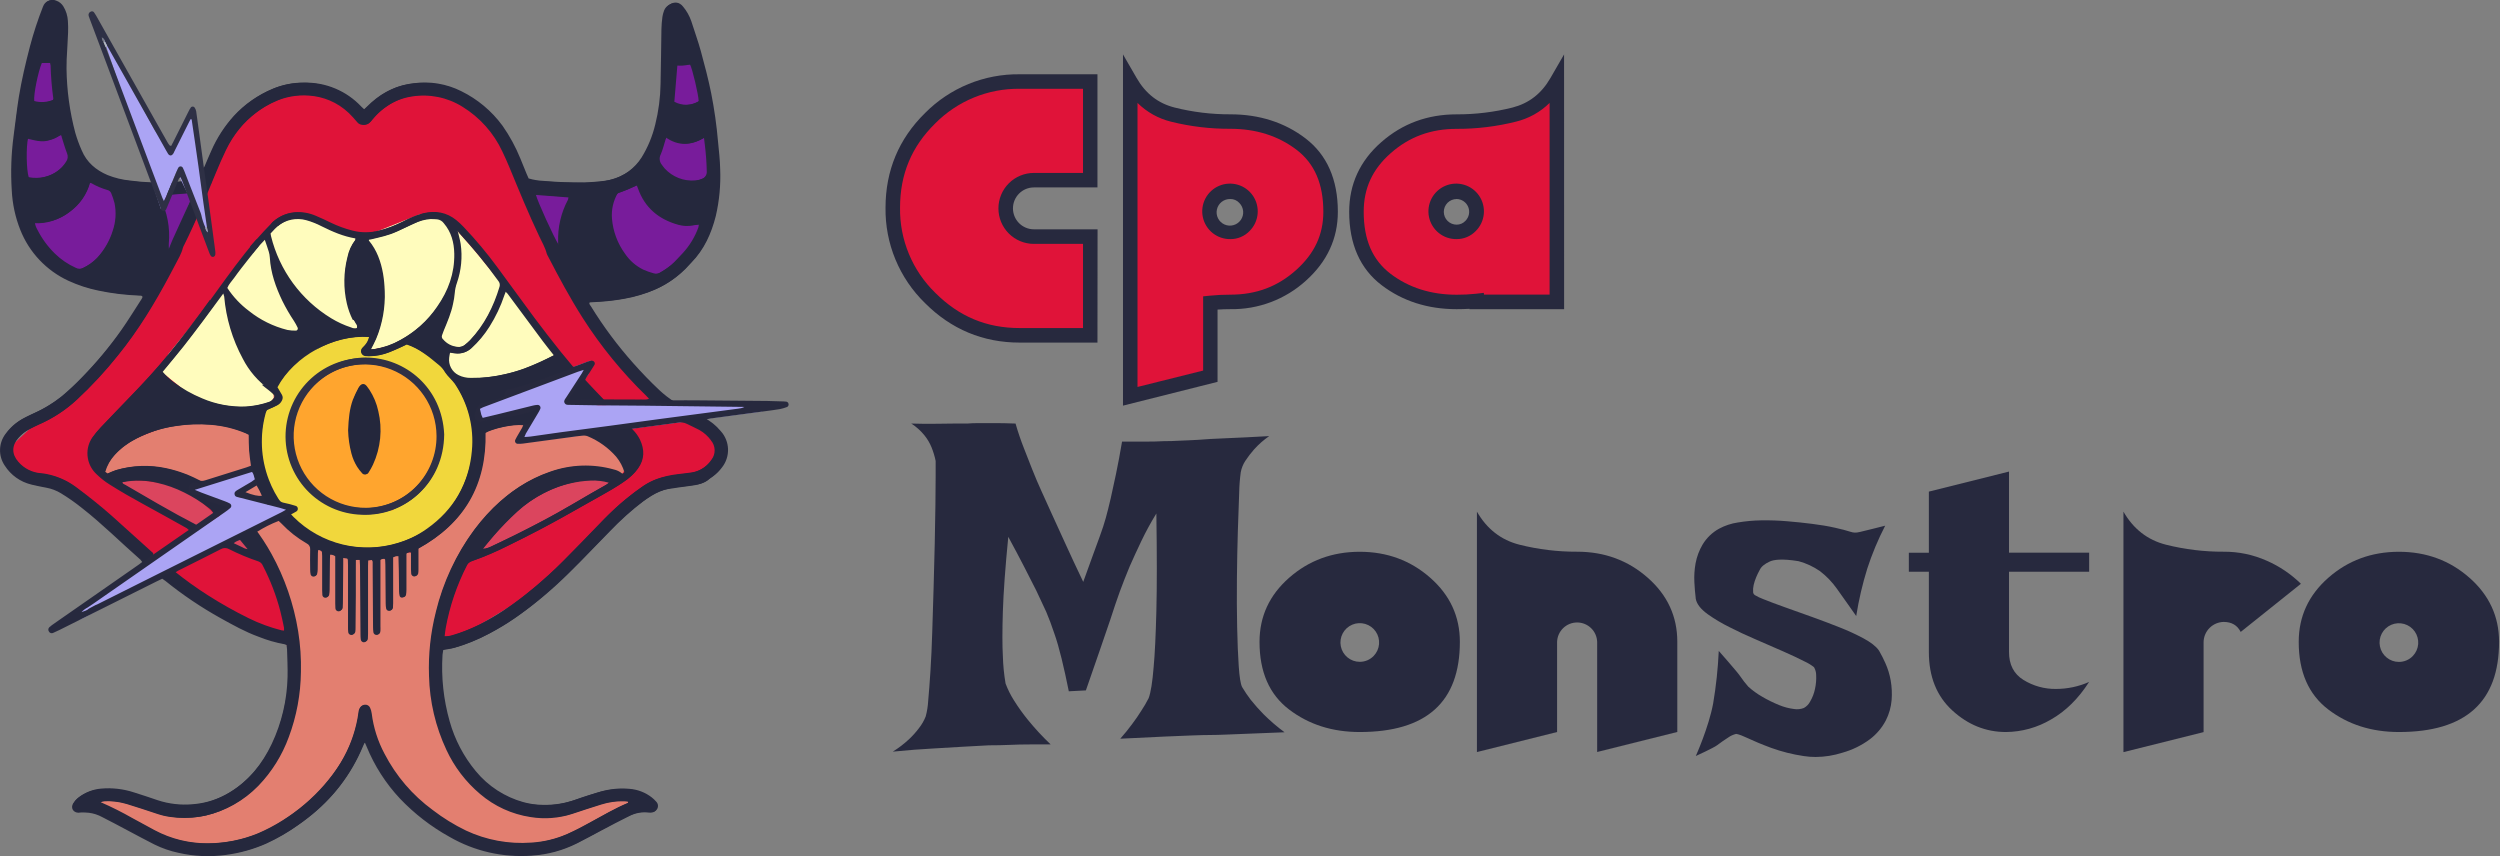 <?xml version="1.0" encoding="UTF-8"?> <svg xmlns="http://www.w3.org/2000/svg" width="1171" height="401" viewBox="0 0 1171 401" fill="none"><rect x="0" y="0" width="1171" height="401" fill="#808080" stroke="none"/><g clip-path="url(#clip0_1309_1367)"><path d="M435.68 139.57C430.029 134.094 425.561 127.518 422.551 120.248C419.541 112.978 418.053 105.168 418.18 97.3C418.18 80.793 424.013 66.813 435.68 55.36C441.154 49.82 447.69 45.444 454.897 42.493C462.104 39.543 469.833 38.079 477.62 38.19H510.62V84.42H484.28C480.777 84.42 477.417 85.812 474.939 88.289C472.462 90.766 471.07 94.126 471.07 97.63C471.07 101.133 472.462 104.493 474.939 106.971C477.417 109.448 480.777 110.84 484.28 110.84H510.7V157.07H477.7C461.36 157.07 447.353 151.237 435.68 139.57Z" fill="#E01339"></path><path d="M514.05 160.47H477.62C460.46 160.47 445.54 154.25 433.28 141.97C427.32 136.175 422.605 129.224 419.424 121.543C416.243 113.862 414.662 105.613 414.78 97.3C414.78 79.92 421.01 65 433.3 52.94C439.091 47.095 446 42.476 453.614 39.358C461.229 36.239 469.393 34.686 477.62 34.79H514.05V87.79H484.28C481.678 87.79 479.183 88.824 477.343 90.663C475.504 92.503 474.47 94.998 474.47 97.6C474.47 100.202 475.504 102.697 477.343 104.537C479.183 106.377 481.678 107.41 484.28 107.41H514.1L514.05 160.47ZM477.62 41.59C470.278 41.498 462.992 42.884 456.197 45.667C449.402 48.451 443.238 52.574 438.07 57.79C426.98 68.68 421.58 81.6 421.58 97.3C421.475 104.718 422.886 112.079 425.724 118.933C428.563 125.786 432.771 131.989 438.09 137.16C449.19 148.26 462.09 153.66 477.62 153.66H507.28V114.24H484.28C479.872 114.24 475.645 112.489 472.528 109.372C469.411 106.255 467.66 102.028 467.66 97.62C467.66 93.212 469.411 88.985 472.528 85.868C475.645 82.751 479.872 81 484.28 81H507.28V41.59H477.62Z" fill="#27293E"></path><path d="M529.41 38.19C534.077 46.33 540.723 51.493 549.35 53.68C558.178 55.896 567.249 56.998 576.35 56.96C589.17 56.96 600.197 60.48 609.43 67.52C618.664 74.56 623.28 85.117 623.28 99.19C623.28 110.77 618.667 120.703 609.44 128.99C600.213 137.277 589.187 141.42 576.36 141.42C573.228 141.417 570.097 141.574 566.98 141.89V176.22L529.44 185.6V38.19H529.41ZM569.76 92.62C568.313 94.134 567.434 96.101 567.27 98.189C567.106 100.277 567.668 102.357 568.861 104.078C570.054 105.8 571.805 107.056 573.818 107.635C575.83 108.215 577.981 108.081 579.907 107.258C581.832 106.434 583.414 104.971 584.385 103.115C585.357 101.26 585.657 99.126 585.237 97.075C584.816 95.023 583.7 93.18 582.077 91.856C580.455 90.532 578.424 89.809 576.33 89.81C575.101 89.805 573.884 90.052 572.754 90.535C571.624 91.018 570.605 91.728 569.76 92.62V92.62Z" fill="#E01339"></path><path d="M526.01 190V25.48L532.36 36.48C536.61 43.86 542.44 48.4 550.19 50.37C558.737 52.514 567.518 53.582 576.33 53.55C589.85 53.55 601.68 57.34 611.47 64.8C621.54 72.49 626.65 84.06 626.65 99.18C626.65 111.71 621.65 122.58 611.65 131.51C601.984 140.272 589.345 145.027 576.3 144.81C574.3 144.81 572.3 144.88 570.3 145.01V178.86L526.01 190ZM532.81 48.25V181.25L563.55 173.57V138.81L566.6 138.5C569.79 138.18 573.06 138.02 576.33 138.02C588.4 138.02 598.47 134.24 607.14 126.45C615.81 118.66 619.85 109.85 619.85 99.19C619.85 86.12 615.76 76.64 607.35 70.19C598.77 63.65 588.35 60.33 576.35 60.33C566.968 60.384 557.615 59.265 548.51 57C542.578 55.543 537.153 52.505 532.81 48.21V48.25ZM576.33 112C573.315 112.048 570.377 111.046 568.019 109.166C565.661 107.286 564.03 104.645 563.406 101.694C562.781 98.744 563.201 95.668 564.595 92.994C565.989 90.32 568.269 88.213 571.044 87.035C573.82 85.857 576.92 85.68 579.811 86.536C582.703 87.391 585.208 89.225 586.896 91.724C588.584 94.223 589.351 97.231 589.065 100.233C588.78 103.235 587.459 106.044 585.33 108.18C584.169 109.396 582.772 110.362 581.224 111.019C579.677 111.676 578.011 112.01 576.33 112V112ZM576.33 93.23C574.879 93.173 573.454 93.624 572.301 94.506C571.147 95.388 570.338 96.645 570.013 98.06C569.688 99.475 569.867 100.959 570.52 102.256C571.172 103.553 572.257 104.581 573.588 105.163C574.918 105.745 576.409 105.844 577.805 105.443C579.2 105.042 580.412 104.166 581.23 102.967C582.049 101.768 582.423 100.321 582.288 98.875C582.152 97.43 581.517 96.077 580.49 95.05C579.964 94.469 579.322 94.005 578.605 93.689C577.889 93.372 577.114 93.209 576.33 93.21V93.23Z" fill="#27293E"></path><path d="M691.69 141C688.575 141.332 685.443 141.489 682.31 141.47C669.484 141.47 658.457 137.95 649.23 130.91C640.003 123.87 635.39 113.313 635.39 99.24C635.39 87.36 640.003 77.36 649.23 69.24C658.457 61.12 669.473 57.04 682.28 57C691.382 57.038 700.452 55.936 709.28 53.72C717.88 51.533 724.527 46.37 729.22 38.23V141.42H691.69V141ZM688.88 105.81C690.327 104.296 691.207 102.329 691.37 100.241C691.534 98.153 690.972 96.073 689.779 94.352C688.586 92.63 686.835 91.374 684.823 90.795C682.81 90.215 680.659 90.349 678.734 91.172C676.808 91.996 675.226 93.459 674.255 95.314C673.284 97.17 672.983 99.304 673.403 101.355C673.824 103.407 674.94 105.25 676.563 106.574C678.186 107.898 680.216 108.62 682.31 108.62C683.543 108.619 684.762 108.364 685.892 107.872C687.022 107.38 688.039 106.661 688.88 105.76V105.81Z" fill="#E01339"></path><path d="M732.63 144.82H688.28V144.65C686.4 144.76 684.4 144.82 682.28 144.82C668.75 144.82 656.92 141.03 647.14 133.56C637.06 125.89 631.96 114.32 631.96 99.19C631.96 86.34 636.96 75.38 646.96 66.61C656.96 57.84 668.67 53.56 682.29 53.56C691.102 53.591 699.883 52.522 708.43 50.38C716.18 48.38 722.01 43.87 726.26 36.49L732.61 25.49L732.63 144.82ZM695.09 138H725.83V48.21C721.484 52.494 716.058 55.521 710.13 56.97C701.024 59.255 691.668 60.394 682.28 60.36C670.2 60.36 660.11 64.08 651.45 71.71C642.79 79.34 638.76 88.23 638.76 99.19C638.76 112.27 642.85 121.74 651.26 128.19C659.84 134.73 670.26 138.05 682.26 138.05C685.266 138.067 688.271 137.917 691.26 137.6L695.04 137.17L695.09 138ZM682.28 112C679.265 112.048 676.327 111.046 673.969 109.166C671.611 107.286 669.98 104.645 669.355 101.694C668.731 98.744 669.151 95.668 670.545 92.994C671.938 90.32 674.218 88.213 676.994 87.035C679.77 85.857 682.87 85.68 685.761 86.536C688.653 87.391 691.157 89.225 692.846 91.724C694.534 94.223 695.301 97.231 695.015 100.233C694.73 103.235 693.409 106.044 691.28 108.18C690.118 109.394 688.72 110.359 687.173 111.016C685.626 111.673 683.961 112.008 682.28 112V112ZM682.28 93.23C680.689 93.23 679.163 93.862 678.037 94.987C676.912 96.113 676.28 97.639 676.28 99.23C676.28 100.821 676.912 102.347 678.037 103.473C679.163 104.598 680.689 105.23 682.28 105.23C683.062 105.236 683.837 105.077 684.554 104.763C685.271 104.45 685.913 103.988 686.44 103.41V103.41C687.26 102.574 687.817 101.516 688.044 100.367C688.27 99.218 688.154 98.027 687.712 96.943C687.27 95.858 686.52 94.927 685.555 94.264C684.589 93.6 683.451 93.234 682.28 93.21V93.23Z" fill="#27293E"></path><path d="M603.8 332.32C594.567 325.28 589.953 314.723 589.96 300.65C589.96 288.77 594.573 278.77 603.8 270.65C613.027 262.53 624.053 258.463 636.88 258.45C649.7 258.45 660.727 262.517 669.96 270.65C679.193 278.783 683.807 288.783 683.8 300.65C683.8 328.803 668.16 342.88 636.88 342.88C624.053 342.88 613.027 339.36 603.8 332.32ZM643.45 307.22C644.896 305.716 645.779 303.758 645.949 301.679C646.12 299.599 645.566 297.524 644.384 295.805C643.201 294.086 641.461 292.827 639.458 292.243C637.454 291.658 635.311 291.783 633.389 292.596C631.467 293.409 629.885 294.861 628.91 296.706C627.935 298.551 627.626 300.676 628.037 302.722C628.447 304.768 629.551 306.61 631.162 307.936C632.774 309.262 634.793 309.991 636.88 310C638.107 310.009 639.322 309.767 640.452 309.289C641.582 308.811 642.602 308.107 643.45 307.22V307.22Z" fill="#27293E"></path><path d="M1090.56 332.32C1081.33 325.28 1076.71 314.723 1076.72 300.65C1076.72 288.77 1081.33 278.77 1090.56 270.65C1099.79 262.53 1110.81 258.463 1123.64 258.45C1136.46 258.45 1147.49 262.517 1156.72 270.65C1165.95 278.783 1170.57 288.783 1170.56 300.65C1170.56 328.803 1154.92 342.88 1123.64 342.88C1110.81 342.88 1099.79 339.36 1090.56 332.32ZM1130.21 307.22C1131.65 305.708 1132.52 303.746 1132.68 301.666C1132.83 299.586 1132.27 297.515 1131.08 295.803C1129.88 294.091 1128.14 292.843 1126.13 292.269C1124.13 291.696 1121.98 291.832 1120.07 292.654C1118.15 293.477 1116.58 294.936 1115.61 296.785C1114.64 298.634 1114.35 300.76 1114.77 302.803C1115.19 304.847 1116.3 306.683 1117.92 308.001C1119.53 309.319 1121.55 310.04 1123.64 310.04C1124.87 310.044 1126.09 309.795 1127.22 309.31C1128.35 308.825 1129.37 308.114 1130.21 307.22Z" fill="#27293E"></path><path d="M691.79 352.26V239.65C696.457 247.79 703.103 252.953 711.73 255.14C720.558 257.357 729.628 258.459 738.73 258.42C751.55 258.42 762.577 262.487 771.81 270.62C781.043 278.753 785.657 288.753 785.65 300.62V342.85L748.11 352.23V300.65C748.031 298.214 747.007 295.904 745.256 294.209C743.504 292.514 741.162 291.566 738.725 291.566C736.288 291.566 733.946 292.514 732.195 294.209C730.443 295.904 729.42 298.214 729.34 300.65V342.88L691.79 352.26Z" fill="#27293E"></path><path d="M947.79 318.48C952.368 321.31 957.659 322.774 963.04 322.7C968.376 322.698 973.652 321.581 978.53 319.42C973.523 327.24 967.58 333.103 960.7 337.01C954.3 340.792 947.014 342.817 939.58 342.88C930.2 342.88 921.833 339.517 914.48 332.79C907.127 326.063 903.46 316.913 903.48 305.34V267.81H894.1V258.89H903.48V230.27L941.02 220.88V258.88H978.56V267.8H941.02V305.33C941 311.29 943.257 315.673 947.79 318.48Z" fill="#27293E"></path><path d="M1049.54 296C1047.97 292.87 1045.32 291.31 1041.54 291.31C1039.07 291.366 1036.72 292.372 1034.97 294.119C1033.22 295.866 1032.22 298.22 1032.16 300.69V342.92L994.62 352.3V239.65C999.287 247.79 1005.93 252.953 1014.56 255.14C1023.39 257.356 1032.46 258.458 1041.56 258.42C1048.51 258.371 1055.39 259.81 1061.74 262.64C1067.69 265.235 1073.11 268.895 1077.74 273.44L1049.54 296Z" fill="#27293E"></path><path d="M426.85 198.39C431.357 198.53 435.303 198.563 438.69 198.49C442.077 198.417 444.823 198.383 446.93 198.39H453.06C454.61 198.25 456.51 198.18 458.77 198.18H465.96C468.78 198.18 472.02 198.25 475.68 198.39C476.813 202.33 478.117 206.17 479.59 209.91C481.063 213.65 482.37 216.983 483.51 219.91C484.91 223.43 486.32 226.75 487.73 229.84L492.81 241.05C494.503 244.71 496.547 249.183 498.94 254.47C501.333 259.757 504.15 265.783 507.39 272.55C508.937 268.183 510.383 264.183 511.73 260.55C513.06 256.88 514.23 253.71 515.21 251.03C516.343 247.943 517.26 245.127 517.96 242.58C518.67 240.04 519.44 236.94 520.29 233.28C520.99 230.18 521.8 226.443 522.72 222.07C523.64 217.697 524.59 212.623 525.57 206.85H536.57C539.81 206.85 542.62 206.78 545.02 206.64C547.7 206.64 550.09 206.57 552.21 206.43C554.33 206.29 557.49 206.29 561.3 206.01C564.54 205.73 568.873 205.483 574.3 205.27C579.727 205.057 586.457 204.723 594.49 204.27C591.894 206.066 589.518 208.16 587.41 210.51C585.909 212.208 584.529 214.009 583.28 215.9C582.241 217.51 581.525 219.307 581.17 221.19C580.735 224.413 580.488 227.658 580.43 230.91C580.223 235.99 580.013 242.017 579.8 248.99C579.587 255.963 579.443 263.397 579.37 271.29C579.297 279.177 579.333 286.647 579.48 293.7C579.627 300.753 579.873 306.847 580.22 311.98C580.567 317.133 581.093 320.41 581.8 321.81C583.022 323.856 584.358 325.833 585.8 327.73C587.683 330.088 589.686 332.347 591.8 334.5C594.882 337.57 598.184 340.411 601.68 343C595.187 343.287 589.793 343.5 585.5 343.64C581.2 343.78 577.65 343.92 574.83 344.06C571.58 344.2 568.98 344.27 567.01 344.27C565.04 344.27 562.01 344.34 558.34 344.48C555.1 344.62 550.8 344.797 545.44 345.01C540.08 345.223 533.177 345.557 524.73 346.01C526.73 343.763 528.56 341.51 530.22 339.25C531.92 336.99 533.32 334.95 534.45 333.12C535.773 331.153 536.972 329.106 538.04 326.99C539.033 324.323 539.81 319.46 540.37 312.4C540.93 306.34 541.353 297.637 541.64 286.29C541.927 274.943 541.927 259.687 541.64 240.52C539.05 244.724 536.686 249.063 534.56 253.52C532.513 257.82 530.717 261.73 529.17 265.25C527.48 269.34 525.92 273.25 524.52 277.09C523.12 280.93 521.63 285.4 520.08 290.19C518.667 294.283 517 299.147 515.08 304.78C513.16 310.413 511.01 316.613 508.63 323.38L500.63 323.8C499.497 318.173 498.37 313.067 497.25 308.48C496.13 303.893 495 299.983 493.86 296.75C492.587 292.943 491.32 289.56 490.06 286.6C488.647 283.64 487.097 280.327 485.41 276.66C483.85 273.56 481.983 269.893 479.81 265.66C477.637 261.427 475.127 256.69 472.28 251.45C470.867 265.823 470.02 277.49 469.74 286.45C469.46 295.45 469.46 302.34 469.74 307.28C469.855 311.601 470.279 315.909 471.01 320.17C472.06 322.969 473.401 325.65 475.01 328.17C476.975 331.298 479.129 334.304 481.46 337.17C484.767 341.234 488.331 345.082 492.13 348.69H482.41C479.03 348.69 475.92 348.76 473.11 348.9C469.723 349.04 466.41 349.11 463.17 349.11C459.79 349.25 455.843 349.463 451.33 349.75C447.377 350.03 442.657 350.31 437.17 350.59C431.683 350.87 425.35 351.363 418.17 352.07C420.893 350.39 423.442 348.444 425.78 346.26C427.477 344.671 429.032 342.938 430.43 341.08C431.75 339.412 432.818 337.559 433.6 335.58C434.249 333.161 434.641 330.681 434.77 328.18C435.123 324.38 435.477 319.73 435.83 314.23C436.183 308.73 436.463 302.6 436.67 295.84C436.883 289.08 437.093 282.21 437.3 275.23C437.507 268.25 437.683 261.413 437.83 254.72C437.97 248.053 438.077 241.993 438.15 236.54C438.223 231.087 438.26 226.543 438.26 222.91V215.91C437.817 213.743 437.178 211.621 436.35 209.57C435.512 207.51 434.373 205.585 432.97 203.86C431.232 201.725 429.166 199.879 426.85 198.39V198.39Z" fill="#27293E"></path><path d="M885.61 318.78C885.119 315.956 884.275 313.204 883.1 310.59C882.244 308.649 881.282 306.756 880.22 304.92C880.12 304.76 880.03 304.62 879.93 304.48C878.62 302.67 876.3 300.88 872.85 299C869.285 297.097 865.612 295.404 861.85 293.93C857.77 292.3 853.38 290.64 848.85 289.01L836.04 284.43C832.1 283.03 828.69 281.75 825.93 280.63C824.538 280.124 823.198 279.485 821.93 278.72L821.74 278.53C821.566 278.385 821.425 278.205 821.327 278.002C821.229 277.798 821.175 277.576 821.17 277.35C821.077 276.245 821.155 275.132 821.4 274.05C821.696 272.773 822.104 271.525 822.62 270.32C823.071 269.236 823.582 268.178 824.15 267.15L824.29 266.89C824.98 265.42 826.55 264.11 828.97 263.01C830.7 262.21 834.45 261.54 842.46 262.86C846.034 263.829 849.416 265.402 852.46 267.51C855.503 269.838 858.177 272.613 860.39 275.74C862.12 278.1 869.45 288.56 869.45 288.56C870.639 281.035 872.37 273.605 874.63 266.33C876.879 259.414 879.685 252.692 883.02 246.23C883.02 246.23 872.22 248.98 870.94 249.23H870.82C869.505 249.598 868.108 249.553 866.82 249.1C865.06 248.52 862.64 247.89 859.44 247.17C856.24 246.45 852.77 245.88 848.94 245.39C845.11 244.9 841.21 244.5 837.1 244.15C833.053 243.805 828.991 243.665 824.93 243.73C821.267 243.79 817.613 244.124 814 244.73C810.946 245.181 807.993 246.155 805.27 247.61C802.066 249.361 799.384 251.932 797.5 255.06C795.89 257.79 794.773 260.782 794.2 263.9C793.68 266.796 793.492 269.741 793.64 272.68C793.78 275.4 793.99 277.92 794.27 280.17V280.37C794.73 282.9 796.52 285.23 799.91 287.7C803.101 289.961 806.464 291.967 809.97 293.7C813.89 295.7 818.13 297.7 822.58 299.59C827.03 301.48 831.16 303.31 835.15 305.07C839.14 306.83 842.48 308.4 845.31 309.85C846.877 310.555 848.349 311.455 849.69 312.53C850.335 313.639 850.68 314.897 850.69 316.18C850.799 318.341 850.621 320.506 850.16 322.62C849.728 324.733 848.951 326.76 847.86 328.62C847.204 329.886 846.188 330.93 844.94 331.62C843.493 332.18 841.923 332.349 840.39 332.11C837.942 331.81 835.547 331.177 833.27 330.23C830.532 329.112 827.879 327.799 825.33 326.3C823.017 324.975 820.854 323.402 818.88 321.61C817.508 320.052 816.235 318.409 815.07 316.69C813.93 314.91 805.07 304.89 805.07 304.89C804.694 313.122 803.819 321.324 802.45 329.45C800.38 340.66 794.31 354.12 794.31 354.12C794.31 354.12 802.67 350.31 804.31 349.06C805.95 347.81 807.68 346.61 809.46 345.47C810.575 344.675 811.83 344.098 813.16 343.77C813.23 343.77 814.34 343.77 817.81 345.39C821.28 347.01 825.1 348.63 829.61 350.3C834.556 352.087 839.668 353.373 844.87 354.14C846.726 354.429 848.602 354.573 850.48 354.57C854.724 354.536 858.938 353.862 862.98 352.57C867.636 351.272 872.013 349.126 875.89 346.24C878.98 343.893 881.517 340.896 883.32 337.46C884.847 334.462 885.771 331.194 886.04 327.84C886.274 324.814 886.129 321.77 885.61 318.78Z" fill="#27293E"></path><path d="M21.89 193.47L44.68 173.21L75.71 130.16L98.82 79.02L118.82 48.05L146.64 42.33L167.34 53.5L180.66 44.62L206.54 42.33L227.07 55.49L245.27 86.89L268 136.48L299.9 180.06L324.01 194.27L337.14 209.42L331.07 221.02L308.53 225.2L286.16 241.55L252.05 276.14L209.94 301.54H156.34L118.82 295.6L78.42 269.64L44.28 238.07L20.18 225.04L5.87 221.02L2.01 211.95L21.89 193.47Z" fill="#E01339"></path><path d="M52.26 225.04L69 235.5L103.72 255.31L121.25 260.25L114.96 252.86L99.85 240.21L86.75 227.91L67.52 225.2L52.26 225.04Z" fill="#DB455E"></path><path d="M289.53 225.04L273.18 234.45L247.15 251.03L227.59 257.09L221.21 259.44L240.88 232.3L266.3 222.27L281.96 221.78L289.53 225.04Z" fill="#DB455E"></path><path d="M38.17 375.32L54.11 372.53L75.71 378.11C75.79 382.95 103.92 377.28 105.3 375.32C107.01 372.88 126.3 359.26 124.04 356.97L134.87 333.45C136.11 333.93 138.53 309.2 134.14 302.16C132.14 299.03 133.86 276.3 130.82 276.16L114.96 248.36L94.38 230.71L71.38 222.27H46.89V212L81.99 197.94L107.51 198.76L118.02 203.53L120.19 222.53L132.02 239.84L150.75 258.36L192.5 258.82L215.36 234.48L224.81 199L241.68 194.63L277.57 203.45L294.14 217.36L291.37 222.18H279.57L255.28 225.2L224.79 252.86L209.95 280L204.47 303.93V328.25L212.79 352.58L230.12 372.52L250.61 380.89L271.35 375.71L289.54 371.71L298.31 374.5L294.14 378.09L281.52 389.04L255.28 396.85H228.92L204.47 385.69L184.68 367.34L170.81 342.22L166.96 350.22L148.37 375.74L115.99 395.18L90.14 396.87L64.62 388.87L44.68 378.51L38.17 375.32Z" fill="#E37F70"></path><path d="M75.71 174.26L86.75 183.11L102.13 190.63L121.25 194.67L128.25 186.47L128.17 184.72L124.25 175.46L134.07 168.38L151.55 156.86L165.33 155.5H174.81L171.69 163.71L174.69 163.69L184.55 161.59L201.38 159.18L207.37 169.78L218.15 182.31L236.89 180.06L262.42 169.78L255.37 157.71L222.44 117.51L209.94 103.21L196.54 100.44L177.18 108.15L166.44 111.61L148.76 103.97L136.16 99.76L128.56 105.89L113.86 122.67L78.77 166L75.71 174.26Z" fill="#FFFCBD"></path><path d="M85.62 86.89C86.554 88.456 87.952 89.693 89.62 90.43C92.04 91.28 88.62 95.28 88.62 95.28L71.15 136.48L41.09 133.14L20.18 117.51L8.79 98.16V59.08L21.89 17.21L27.21 33.56L31.73 67.61L49.04 84.76L68.61 88.59L85.62 86.89Z" fill="#781C9B"></path><path d="M245.27 86.89L259.42 121.47L268 136.48L289.53 135.41L315.29 130.16L331.07 103.21L334.74 64.3L321.28 14.02L313.06 9.63L312.26 33.56L306.77 67.61L294.13 85.64L259.42 88.59L245.27 86.89Z" fill="#781C9B"></path><path d="M121.02 217.4L88.73 230.06L103.09 236.56L102.91 241.55L23.07 293.83L38.16 289.91L138.46 236.87L111.75 232.91L114.96 227.44L121.6 225.48L121.02 217.4Z" fill="#ABA4F4"></path><path d="M223.2 188.55L276.66 168.92L275.69 175.21L266.08 187.53L280.15 189.81L356.93 188.55V192.72L242.47 207.84L248.85 192.66L224.29 201.01L221.21 188.92L223.2 188.55Z" fill="#ABA4F4"></path><path d="M202.76 162.74L191.88 158.21C191.621 158.467 191.304 158.658 190.956 158.767C190.608 158.877 190.239 158.902 189.88 158.84H189.78C189.272 159.053 188.778 159.297 188.3 159.57C187.05 160.21 185.82 160.9 184.58 161.57C182.26 162.79 179.7 164.29 177.07 164.7C175.46 164.95 173.23 163.98 173.46 161.95C173.895 158.623 174.724 155.361 175.93 152.23H168.68C168.47 152.537 168.225 152.819 167.95 153.07C167.756 153.247 167.552 153.414 167.34 153.57C167.197 154.032 166.938 154.451 166.588 154.785C166.238 155.119 165.809 155.358 165.34 155.48C164.987 155.584 164.616 155.615 164.25 155.57C163.317 155.65 162.385 155.416 161.6 154.905C160.816 154.394 160.224 153.635 159.92 152.75C159.9 152.577 159.9 152.403 159.92 152.23H146.69L138.85 158C138.994 158.315 139.079 158.654 139.1 159L139.4 159.1C141.69 160.1 140.94 163.81 138.72 164.32C138.352 164.398 137.977 164.442 137.6 164.45V164.45C137.277 164.539 136.97 164.677 136.69 164.86C136.209 165.192 135.634 165.36 135.05 165.34C134.54 165.72 134.05 166.1 133.49 166.45C131.79 167.61 130.01 166.45 129.44 164.89L127.88 166L124.28 175.46C125.89 175.71 127.43 177.36 126.81 179.08C126.67 179.47 126.51 179.86 126.35 180.24C127.134 181.294 127.491 182.604 127.35 183.91C127.607 184.146 127.848 184.4 128.07 184.67C129.79 186.72 128.22 190.32 125.29 189.44C124.37 189.16 123.29 189.69 122.36 189.97C121.27 190.3 120.2 190.65 119.09 190.9L116.28 201.49C116.744 201.592 117.162 201.842 117.471 202.203C117.779 202.564 117.962 203.016 117.99 203.49C117.99 203.74 118.05 204 118.09 204.25C118.75 208.772 118.928 213.351 118.62 217.91C119.08 218.91 119.55 219.98 119.98 221.03C120.19 221.49 120.253 222.003 120.16 222.5C120.61 223.5 121.08 224.5 121.57 225.5C122.06 225.482 122.546 225.587 122.984 225.805C123.423 226.024 123.799 226.348 124.08 226.75C126.28 229.75 128.83 232.41 130.86 235.52C130.981 235.704 131.078 235.902 131.15 236.11C132.02 236.67 132.91 237.2 133.82 237.69C136.02 238.85 135.41 241.46 133.82 242.52C139.168 245.958 144.714 249.077 150.43 251.86L144.05 252.92L144.63 253.42C145.958 254.403 147.344 255.304 148.78 256.12L158.19 257.81L166.52 259.06L169.47 260.26C169.623 260.205 169.78 260.161 169.94 260.13C173.603 259.399 177.356 259.231 181.07 259.63C181.533 259.683 181.975 259.848 182.36 260.11L204.98 247.3L217.48 228.14L227.07 199.78L202.76 162.74Z" fill="#F1D73C"></path><path d="M204.28 189.18C203.896 188.91 203.583 188.549 203.37 188.13C202.259 186.035 201.033 184.002 199.7 182.04C198.206 180.005 196.532 178.107 194.7 176.37L194.16 175.94C193.572 176.012 192.976 175.893 192.46 175.6C191.33 174.98 190.18 174.38 189.01 173.79C186.222 173.37 183.478 172.701 180.81 171.79C176.7 170.52 172.68 168.93 168.58 167.64C168.58 167.72 168.51 167.81 168.46 167.9C167.04 170.39 162.32 170.15 159.38 170.49L155.05 171.79L146.46 181.05L137 192.47L134.87 210C136.8 214.88 138.66 219.78 140.25 224.78L143.34 229.08C148.5 233.08 153.63 237.13 160.34 237.91C167.65 238.75 174.95 237.2 182.24 238.63C182.733 238.726 183.182 238.978 183.52 239.35C186.4 237.35 189.03 234.84 191.83 232.69C193.591 231.15 195.536 229.833 197.62 228.77C200.75 222.77 203.9 216.77 206.51 210.53V196.89C205.76 194.32 205.02 191.74 204.28 189.18Z" fill="#FFA52E"></path><path d="M118.55 118.43C119.32 117.43 120.18 116.43 121.02 115.51C120.73 114.33 120.47 113.14 120.26 111.94L117.19 115.39C117.62 116.41 118.08 117.42 118.55 118.43Z" fill="#27293E"></path><path d="M369.33 189.12C369.28 188.853 369.143 188.61 368.94 188.429C368.738 188.248 368.481 188.14 368.21 188.12C367.849 188.065 367.485 188.035 367.12 188.03C364.57 187.95 362.02 187.84 359.47 187.81C348.43 187.703 337.393 187.607 326.36 187.52C322.89 187.52 319.43 187.46 315.96 187.52C315.326 187.569 314.688 187.492 314.084 187.293C313.48 187.094 312.921 186.777 312.44 186.36C311.35 185.36 310.15 184.55 309.08 183.57C301.659 176.67 294.801 169.19 288.57 161.2C284.117 155.525 280.012 149.584 276.28 143.41C275.97 142.91 275.39 142.41 275.93 141.66L277.52 141.56C282.427 141.374 287.315 140.852 292.15 140C297.368 139.116 302.453 137.57 307.28 135.4C313.211 132.735 318.492 128.815 322.76 123.91C323.11 123.49 323.49 123.1 323.87 122.7C329.64 116.64 332.87 109.25 334.87 101.29C337.32 91.29 337.29 81.21 336.38 71.09C335.85 65.28 335.08 59.49 334.3 53.71C333.77 49.83 333.22 45.93 332.3 42.12C330.75 35.37 329.03 28.66 327.19 21.98C326.08 17.98 324.63 13.98 323.29 10.03C322.436 7.615 321.167 5.368 319.54 3.39C317.75 1.12 315.42 0.85 313.03 2.5C312.111 3.104 311.41 3.988 311.03 5.02C310.674 5.953 310.42 6.922 310.27 7.91C310.012 9.807 309.859 11.716 309.81 13.63C309.65 22.21 309.61 30.78 309.4 39.35C309.301 45.737 308.469 52.092 306.92 58.29C305.632 63.708 303.495 68.889 300.59 73.64C297.371 78.806 292.303 82.55 286.42 84.11C282.365 85.213 278.172 85.732 273.97 85.65C267.77 85.65 261.57 85.37 255.38 85.04C252.594 84.99 249.827 84.573 247.15 83.8C246.72 82.8 246.24 81.71 245.79 80.62C243.828 75.499 241.581 70.491 239.06 65.62C233.982 56.152 226.183 48.423 216.67 43.43C208.959 39.311 200.088 37.902 191.48 39.43C183.73 40.65 177.31 44.48 171.82 49.99C171.33 50.48 170.82 50.99 170.23 51.5L168.58 49.85C164.966 46.084 160.569 43.159 155.7 41.28C146.645 37.816 136.608 37.952 127.65 41.66C120.791 44.478 114.63 48.761 109.6 54.21C105.236 59.01 101.677 64.484 99.06 70.42C97.91 72.9 96.9 75.42 95.8 77.95C95.65 78.244 95.465 78.519 95.25 78.77C96.14 81.367 97.349 83.842 98.85 86.14C98.868 85.862 98.928 85.589 99.03 85.33C102.03 78.17 104.67 70.89 108.96 64.33C114.076 56.51 121.479 50.458 130.16 47C139.59 43.16 154.79 43 165.43 55.07C166.09 55.82 166.77 56.57 167.43 57.36C168.66 58.94 171.87 58.91 173.08 57.47C173.55 56.91 174.08 56.37 174.5 55.8C176.551 53.347 178.961 51.22 181.65 49.49C185.014 47.277 188.818 45.82 192.8 45.22C201.051 43.871 209.51 45.57 216.6 50C224.744 54.999 231.239 62.281 235.28 70.94C236.48 73.4 237.58 75.94 238.63 78.43C243.12 89.29 247.57 100.18 252.63 110.81C253.87 113.45 255.38 115.96 256.09 118.81C256.242 119.24 256.439 119.653 256.68 120.04C261.75 129.84 266.96 139.55 272.89 148.87C281.389 162.185 291.41 174.464 302.75 185.46C303.12 185.82 303.46 186.21 303.98 186.74C302.67 187.38 301.49 187.07 300.37 187.12C299.25 187.17 297.99 187.12 296.81 187.12H292.98C291.79 187.12 290.61 187.12 289.42 187.12L285.86 187.07H282.45C279.387 184.338 276.551 181.362 273.97 178.17C274.442 177.128 275.029 176.142 275.72 175.23C276.6 173.84 277.5 172.47 278.35 171.06C278.547 170.801 278.64 170.478 278.61 170.154C278.581 169.83 278.431 169.529 278.19 169.31C277.757 168.996 277.219 168.863 276.69 168.94C275.809 169.16 274.947 169.448 274.11 169.8C272.11 170.5 270.25 171.36 268.11 171.94C267.3 170.99 266.55 170.08 265.78 169.2C260.13 162.74 254.95 155.91 249.85 149.02C244.06 141.17 238.37 133.25 232.55 125.41C227.701 118.785 222.426 112.482 216.76 106.54C215.439 105.156 214.008 103.882 212.48 102.73C210.725 101.41 208.719 100.463 206.585 99.947C204.451 99.431 202.234 99.357 200.07 99.73C197.899 100.034 195.781 100.643 193.78 101.54C191.22 102.73 188.65 103.9 186.09 105.1C182.137 106.985 177.923 108.266 173.59 108.9C171.232 109.212 168.838 109.12 166.51 108.63C162.572 107.856 158.753 106.569 155.15 104.8C152.7 103.6 150.23 102.4 147.71 101.37C144.115 99.739 140.12 99.197 136.22 99.81C132.64 100.465 129.358 102.232 126.84 104.86C127.416 104.643 128.049 104.633 128.631 104.832C129.213 105.031 129.707 105.426 130.03 105.95C131.877 104.442 134.059 103.4 136.393 102.911C138.726 102.422 141.143 102.501 143.44 103.14C145.981 103.843 148.439 104.819 150.77 106.05C155.77 108.52 160.82 110.75 166.49 111.67C166.4 112.2 166.43 112.42 166.33 112.54C164.536 114.855 163.307 117.557 162.74 120.43C160.917 127.516 160.814 134.936 162.44 142.07C163.049 144.725 163.969 147.3 165.18 149.74C167.66 150.46 168.32 154.55 165.26 155.2C162.448 155.795 159.676 156.567 156.96 157.51C153.9 159.87 150.68 161.96 147.46 164.06C155.37 159.6 164.4 157.26 172.86 157.85C172.537 159.268 171.867 160.584 170.91 161.68C170.57 162.1 170.14 162.45 169.79 162.86C169.471 163.16 169.245 163.546 169.139 163.971C169.034 164.396 169.053 164.842 169.194 165.257C169.335 165.671 169.593 166.036 169.936 166.308C170.28 166.58 170.694 166.747 171.13 166.79C171.67 166.865 172.215 166.895 172.76 166.88C176.146 166.862 179.495 166.182 182.62 164.88C185.24 163.88 187.77 162.61 190.52 161.37C193.391 162.35 196.103 163.744 198.57 165.51C201.05 167.19 203.34 169.15 205.67 171.05C206.797 171.976 207.74 173.105 208.45 174.38C209.119 175.354 209.875 176.264 210.71 177.1C211.536 177.936 212.308 178.825 213.02 179.76C219.262 188.991 222.091 200.109 221.02 211.2C219.66 226.51 212.58 238.72 200.02 247.63C191.196 253.968 180.468 257.095 169.62 256.49C157.362 256.042 145.726 250.981 137.04 242.32C136.682 241.945 136.348 241.547 136.04 241.13C137.04 240.58 137.86 240.13 138.69 239.64C138.98 239.501 139.216 239.269 139.359 238.981C139.502 238.693 139.545 238.365 139.48 238.05C139.439 237.776 139.316 237.521 139.127 237.319C138.937 237.117 138.691 236.978 138.42 236.92C136.687 236.362 134.924 235.901 133.14 235.54C132.34 235.404 131.585 235.078 130.936 234.591C130.287 234.104 129.764 233.47 129.41 232.74C124.479 224.571 122.023 215.147 122.34 205.61C122.465 201.601 123.045 197.618 124.07 193.74C124.151 193.21 124.383 192.714 124.737 192.312C125.092 191.909 125.554 191.617 126.07 191.47C127.36 191.034 128.597 190.458 129.76 189.75C130.441 189.299 131.023 188.714 131.47 188.03C131.803 187.589 131.997 187.059 132.029 186.507C132.061 185.956 131.929 185.407 131.65 184.93C130.97 183.76 130.26 182.6 129.57 181.44C132.365 176.519 136.083 172.183 140.52 168.67C135.12 172.55 129.96 176.76 124.07 179.9C123.634 180.131 123.143 180.241 122.65 180.22C123.65 181.05 124.6 181.85 125.65 182.62C126.522 183.274 127.345 183.993 128.11 184.77C128.347 184.994 128.488 185.301 128.505 185.627C128.522 185.953 128.413 186.273 128.2 186.52C127.602 187.453 126.707 188.157 125.66 188.52C121.851 189.79 117.882 190.521 113.87 190.69C100.056 190.567 86.804 185.206 76.79 175.69C76.42 175.32 76.11 174.88 75.65 174.34C84.45 164.34 92.33 153.73 100.2 143.02C100.2 142.9 100.2 142.78 100.15 142.65C99.846 142.488 99.578 142.267 99.36 142C98.981 141.5 98.647 140.968 98.36 140.41C92.08 149.16 85.57 157.74 78.75 166.08C73.09 173 67.01 179.55 60.8 185.98C56.24 190.7 51.67 195.41 47.16 200.19C45.713 201.706 44.376 203.323 43.16 205.03C41.254 207.871 40.536 211.346 41.16 214.71C41.675 217.606 43.138 220.248 45.32 222.22C47.144 224.002 49.156 225.582 51.32 226.93C56.48 230.21 61.78 233.22 67.14 236.15C73.94 239.86 80.7 243.64 87.47 247.41C87.813 247.651 88.131 247.926 88.42 248.23L71.85 259.7C71.03 259.02 70.25 258.41 69.51 257.7C64.917 253.54 60.33 249.37 55.75 245.19C50.417 240.317 44.907 235.677 39.22 231.27C37.19 229.585 35.074 228.006 32.88 226.54C30.014 224.747 26.877 223.43 23.59 222.64C21.899 222.267 20.191 221.983 18.47 221.79C14.431 221.374 10.706 219.419 8.07 216.33C7.011 215.186 6.291 213.77 5.99 212.24C5.795 211.205 5.824 210.141 6.074 209.118C6.324 208.096 6.79 207.138 7.44 206.31C8.784 204.47 10.485 202.92 12.44 201.75C14.27 200.75 16.13 199.75 18.05 198.92C24.669 196.04 30.739 192.034 35.99 187.08C48.922 174.982 60.157 161.191 69.39 146.08C71.77 142.2 74.01 138.23 76.27 134.28C79.45 128.73 81.97 122.86 84.74 117.11C87.3 111.77 89.9 106.43 92.57 100.91C92.08 99.3 91.52 97.7 90.99 96.09C90.77 95.42 90.58 94.75 90.4 94.09C90.028 93.883 89.707 93.596 89.46 93.25C89.18 93.93 88.89 94.61 88.58 95.25C85.98 100.96 83.35 106.66 80.77 112.38C80.17 113.69 79.71 115.08 79.16 116.38C78.941 116.76 78.686 117.118 78.4 117.45C78.55 115 78.8 112.86 78.77 110.72C78.746 108.535 78.555 106.356 78.2 104.2C77.816 102.053 77.274 99.938 76.58 97.87C75.91 95.82 75 93.87 74.13 91.7L88.28 90.54C87.51 88.69 86.69 86.86 85.85 85.04H85.74C82.65 85.29 79.56 85.56 76.46 85.7C70.46 85.98 64.62 85.24 58.74 84.53C55.746 84.178 52.815 83.414 50.03 82.26C44.43 79.9 40.03 76.26 37.76 70.46C36.76 67.84 35.76 65.19 34.92 62.46C34.08 59.73 33.5 56.81 32.92 53.95C31.452 46.24 30.708 38.409 30.7 30.56C30.7 29.83 30.7 29.1 30.7 28.38C30.95 24.01 31.29 19.64 31.44 15.27C31.482 12.992 31.368 10.713 31.1 8.45C30.852 6.448 30.114 4.538 28.95 2.89C28.22 1.824 27.169 1.018 25.95 0.59C23.41 -0.41 21.14 0.51 20.15 3.06C17.71 9.244 15.643 15.569 13.96 22C11.96 29.69 10.14 37.41 8.85 45.23C7.85 51.43 7.19 57.7 6.33 63.94C5.239 72.263 4.961 80.673 5.5 89.05C5.794 95.432 7.146 101.721 9.5 107.66C13.676 118.222 21.758 126.77 32.07 131.53C36.546 133.587 41.243 135.124 46.07 136.11C52.408 137.438 58.848 138.221 65.32 138.45C65.82 138.45 66.43 138.28 66.78 139.09C66.675 139.387 66.544 139.675 66.39 139.95C63.22 144.84 60.17 149.82 56.83 154.6C51.257 162.505 45.053 169.946 38.28 176.85C35.242 179.996 32.041 182.98 28.69 185.79C24.399 189.194 19.674 192.012 14.64 194.17C13.24 194.82 11.84 195.5 10.49 196.25C7.437 197.922 4.788 200.243 2.73 203.05C1.049 205.185 0.096 207.802 0.012 210.518C-0.073 213.233 0.715 215.905 2.26 218.14C5.097 222.574 9.541 225.735 14.66 226.96C17.04 227.57 19.46 228.02 21.88 228.48C24.211 228.931 26.445 229.787 28.48 231.01C31.91 233.093 35.201 235.398 38.33 237.91C47.97 245.45 56.61 254.12 65.8 262.18C66.104 262.506 66.375 262.861 66.61 263.24C65.97 263.73 65.47 264.13 64.96 264.49L46.56 277.31L24.78 292.47C24.174 292.876 23.602 293.33 23.07 293.83C22.81 294.091 22.652 294.436 22.627 294.804C22.601 295.171 22.709 295.536 22.93 295.83C23.103 296.158 23.395 296.408 23.746 296.529C24.098 296.65 24.481 296.632 24.82 296.48C25.82 296.07 26.82 295.59 27.82 295.1L73.05 272.49C74.05 272.01 75 271.55 75.99 271.08C76.54 271.45 76.99 271.73 77.43 272.08C85.518 278.616 94.153 284.444 103.24 289.5C109.06 292.72 114.85 295.99 121.14 298.26C125.028 299.838 129.07 301.004 133.2 301.74C133.554 301.835 133.891 301.983 134.2 302.18C134.29 302.88 134.43 303.51 134.45 304.18C134.55 308.46 134.8 312.75 134.69 317.03C134.455 327.904 131.93 338.607 127.28 348.44C122.84 357.76 116.68 365.61 107.71 371.08C96.81 377.72 85.32 378.73 73.27 375.08C71.09 374.42 68.97 373.56 66.79 372.91C63.47 371.91 60.15 370.91 56.79 370.19C53.211 369.413 49.52 369.298 45.9 369.85C42.446 370.293 39.181 371.677 36.46 373.85C35.614 374.542 34.882 375.362 34.29 376.28C32.97 378.39 34.23 380.61 36.73 380.69C37.18 380.69 37.64 380.55 38.09 380.56C39.27 380.56 40.45 380.56 41.63 380.71C43.807 380.98 45.914 381.658 47.84 382.71C51.84 384.71 55.75 386.85 59.7 388.93C63.89 391.14 68.05 393.41 72.28 395.54C75.88 397.32 79.69 398.64 83.62 399.47C90.834 401.118 98.286 401.457 105.62 400.47C112.228 399.621 118.678 397.819 124.77 395.12C129.987 392.716 134.963 389.82 139.63 386.47C145.966 382.14 151.702 376.992 156.69 371.16C162.051 364.804 166.415 357.669 169.63 350C169.92 349.29 169.96 348.39 170.63 347.93C170.81 347.93 170.93 347.93 170.95 347.93C171.21 348.51 171.47 349.1 171.71 349.68C175.377 358.667 180.653 366.908 187.28 374C194.081 381.152 201.935 387.222 210.57 392C222.257 398.75 235.713 401.807 249.17 400.77C256.481 400.307 263.623 398.375 270.17 395.09C274 393.16 277.74 391.09 281.53 389.09C285.97 386.76 290.39 384.4 294.89 382.19C297.665 380.777 300.8 380.23 303.89 380.62C304.426 380.7 304.972 380.68 305.5 380.56C305.907 380.487 306.291 380.321 306.622 380.075C306.954 379.828 307.224 379.509 307.412 379.141C307.6 378.773 307.7 378.367 307.705 377.954C307.71 377.541 307.619 377.132 307.44 376.76C307.236 376.247 306.93 375.781 306.54 375.39C305.579 374.425 304.539 373.542 303.43 372.75C299.43 370.14 294.99 369.41 290.36 369.55C286.435 369.664 282.545 370.337 278.81 371.55C275.18 372.75 271.56 374.01 267.91 375.15C259.611 377.895 250.649 377.895 242.35 375.15C232.96 372.02 225.6 366.08 219.83 358.15C214.609 350.753 210.913 342.391 208.96 333.55C207.023 324.811 206.297 315.847 206.8 306.91C206.8 306.11 207 305.31 207.1 304.55C209.1 304.16 211.03 303.94 212.86 303.43C218.471 301.819 223.892 299.61 229.03 296.84C237.93 292.003 246.285 286.223 253.95 279.6C262.049 272.648 269.773 265.271 277.09 257.5C282.2 252.16 287.22 246.74 292.68 241.75C296.486 238.206 300.61 235.019 305 232.23C307.358 230.656 310.018 229.59 312.81 229.1C316.32 228.57 319.81 228 323.36 227.58C326.68 227.19 329.82 226.47 332.36 224.13C332.573 223.956 332.797 223.796 333.03 223.65C334.675 222.494 336.135 221.095 337.36 219.5C339.409 217.062 340.508 213.965 340.455 210.781C340.401 207.596 339.199 204.538 337.07 202.17C335.545 200.349 333.779 198.744 331.82 197.4C331.481 197.104 331.179 196.768 330.92 196.4C331.81 196.22 332.43 196.07 333.05 195.99L359.05 192.52C361.13 192.24 363.21 191.98 365.28 191.62C366.346 191.408 367.392 191.11 368.41 190.73C368.579 190.69 368.738 190.615 368.877 190.511C369.017 190.407 369.133 190.275 369.219 190.124C369.305 189.974 369.36 189.807 369.379 189.634C369.398 189.461 369.381 189.286 369.33 189.12V189.12ZM315.83 42.36C316.003 40.36 316.16 38.36 316.3 36.36C316.43 34.48 316.52 32.59 316.63 30.54C318.812 30.911 321.05 30.774 323.17 30.14C324.3 32.14 327.17 44.31 327.27 47.47C325.465 48.538 323.423 49.139 321.328 49.219C319.233 49.299 317.151 48.856 315.27 47.93C315.47 46.12 315.66 44.24 315.83 42.36ZM309.06 72.36C310.088 69.72 310.982 67.03 311.74 64.3C317.74 68.56 323.65 68.19 329.74 64.58C329.9 65.92 330.03 67.05 330.18 68.18C330.667 72.163 330.954 76.168 331.04 80.18C331.115 80.951 330.934 81.724 330.525 82.382C330.117 83.04 329.504 83.545 328.78 83.82C327.973 84.241 327.101 84.522 326.2 84.65C320.11 85.27 314.86 83.55 310.67 78.96C310.37 78.63 310.1 78.26 309.81 77.9C309.134 77.164 308.699 76.238 308.565 75.248C308.431 74.257 308.604 73.249 309.06 72.36V72.36ZM287.19 94.26C287.37 93.65 287.62 93.07 287.85 92.47C288.071 91.88 288.432 91.352 288.903 90.932C289.373 90.512 289.938 90.213 290.55 90.06C293.12 89.19 295.55 88.01 298.28 86.89C298.42 87.25 298.62 87.71 298.79 88.18C301.96 97.27 308.5 102.71 317.57 105.25C319.843 105.922 322.246 106.028 324.57 105.56C325.487 105.412 326.412 105.312 327.34 105.26C327.308 105.676 327.234 106.088 327.12 106.49C325.514 110.961 323.028 115.065 319.81 118.56C318.49 119.94 317.2 121.35 315.87 122.72C313.785 124.748 311.43 126.478 308.87 127.86C308.399 128.136 307.878 128.315 307.337 128.387C306.796 128.459 306.247 128.423 305.72 128.28C301.594 127.384 297.834 125.265 294.93 122.2C290.166 117.222 287.147 110.832 286.33 103.99C285.943 100.722 286.236 97.409 287.19 94.26V94.26ZM265.99 93.64C262.758 99.711 261.182 106.526 261.42 113.4C261.42 113.94 261.42 114.49 261.42 115.04C261.42 115.04 261.31 115.1 261.25 115.14C257.99 109.5 250.99 93.87 250.59 91.28L266.28 92.48C266.227 92.876 266.13 93.265 265.99 93.64V93.64ZM16.21 41.46C16.58 39.41 16.97 37.36 17.46 35.33C17.812 33.324 18.41 31.369 19.24 29.51H23.44C23.554 29.886 23.638 30.27 23.69 30.66C23.828 35.833 24.252 40.994 24.96 46.12C24.937 46.401 24.887 46.679 24.81 46.95C21.832 48.215 18.503 48.389 15.41 47.44C15.451 45.423 15.72 43.417 16.21 41.46V41.46ZM12.67 82.77C12.33 76.93 11.46 70.97 12.67 64.92C14.5 65.32 16.24 65.83 18.01 66.04C19.819 66.34 21.674 66.189 23.41 65.6C25.08 64.96 26.69 64.14 28.47 63.32C28.83 63.41 28.79 63.92 28.93 64.32C29.73 66.83 30.45 69.38 31.4 71.83C31.666 72.454 31.77 73.136 31.7 73.812C31.63 74.487 31.389 75.133 31 75.69C28.753 79.284 25.201 81.868 21.09 82.9C19.249 83.429 17.332 83.642 15.42 83.53C14.445 83.585 13.479 83.318 12.67 82.77ZM52.86 107.89C51.417 112.619 48.944 116.97 45.62 120.63C43.61 122.755 41.214 124.479 38.56 125.71C38.04 125.981 37.462 126.122 36.875 126.122C36.288 126.122 35.71 125.981 35.19 125.71C30.344 123.53 26.064 120.266 22.68 116.17C20.121 113.193 18.006 109.862 16.4 106.28C16.255 105.954 16.128 105.62 16.02 105.28C15.992 105.027 15.992 104.773 16.02 104.52C27.02 105.33 38.66 97.33 42.02 85.67C42.276 85.671 42.529 85.715 42.77 85.8C45.134 87.168 47.656 88.243 50.28 89C50.685 89.082 51.062 89.264 51.379 89.529C51.695 89.795 51.939 90.135 52.09 90.52C52.715 92.028 53.233 93.579 53.64 95.16C54.507 99.398 54.238 103.79 52.86 107.89V107.89ZM204.79 143.6C200.253 150.27 194.166 155.74 187.05 159.54C183.231 161.687 179.041 163.095 174.7 163.69C174.434 163.72 174.166 163.72 173.9 163.69C173.812 163.663 173.731 163.618 173.66 163.56C173.66 163.38 173.66 163.17 173.71 163.04C176.95 157.82 178.43 151.99 179.36 146.04C180.311 139.896 180.159 133.631 178.91 127.54C177.84 122.32 176.05 117.36 172.59 113.16C172.493 113.008 172.419 112.843 172.37 112.67C172.59 111.91 173.25 112.25 173.72 112.14C177.88 111.14 182.09 110.29 185.99 108.43C188.7 107.14 191.42 105.86 194.16 104.62C196.463 103.5 198.957 102.821 201.51 102.62C202.601 102.595 203.693 102.635 204.78 102.74C205.406 102.817 206.008 103.024 206.549 103.348C207.09 103.672 207.557 104.105 207.92 104.62C211.42 108.74 212.68 113.62 212.78 118.81C212.96 128 209.99 136.15 204.79 143.6ZM207 159C206.784 158.764 206.636 158.473 206.575 158.159C206.513 157.845 206.539 157.52 206.65 157.22C206.93 156.45 207.19 155.68 207.51 154.93C209.33 150.56 211.17 146.2 212.02 141.51C212.265 140.444 212.432 139.361 212.52 138.27C212.737 135.918 213.251 133.603 214.05 131.38C216.271 124.392 216.389 116.905 214.39 109.85C214.142 109.503 213.931 109.131 213.76 108.74C213.7 108.59 213.88 108.31 214.02 108.14C214.16 107.97 214.38 108.14 214.47 108.28C214.681 108.551 214.875 108.835 215.05 109.13C221.607 116.214 227.722 123.695 233.36 131.53C233.694 131.899 233.926 132.348 234.035 132.833C234.144 133.319 234.125 133.824 233.98 134.3C231.16 143.67 226.88 152.22 220.1 159.39C219.335 160.166 218.524 160.894 217.67 161.57C216.827 162.26 215.759 162.616 214.67 162.57C213.205 162.596 211.752 162.288 210.423 161.669C209.095 161.051 207.924 160.138 207 159V159ZM218.69 177.12C217.778 177.087 216.877 176.912 216.02 176.6C212.02 175.19 209.41 172.27 210.02 167.14C210.1 166.52 210.27 165.91 210.43 165.14C211.04 165.23 211.56 165.28 212.07 165.39C213.537 165.748 215.071 165.736 216.532 165.353C217.993 164.971 219.336 164.231 220.44 163.2C223.791 160.106 226.693 156.559 229.06 152.66C231.858 148.177 234.126 143.385 235.82 138.38C236.03 137.78 236.28 137.19 236.57 136.38C236.987 136.745 237.378 137.139 237.74 137.56C243.23 144.94 248.68 152.35 254.18 159.72C255.8 161.9 257.53 164.01 259.41 166.41C254.961 168.726 250.384 170.786 245.7 172.58C239.282 174.927 232.58 176.41 225.77 176.99C223.416 177.197 221.051 177.251 218.69 177.15V177.12ZM122.69 232.2C121.08 232.5 118.42 231.92 114.97 230.53L120.2 227.4C121.151 228.943 121.981 230.558 122.68 232.23L122.69 232.2ZM50.03 222L49.03 221.17C49.805 218.256 51.273 215.573 53.31 213.35C55.88 210.484 58.925 208.083 62.31 206.25C68.468 202.855 75.19 200.602 82.15 199.6C87.65 198.737 93.232 198.532 98.78 198.99C104.422 199.439 109.956 200.789 115.17 202.99C115.58 203.17 115.97 203.41 116.49 203.68C116.54 206.1 116.49 208.56 116.67 210.99C116.85 213.42 117.23 215.67 117.54 218.15C116.82 218.41 116.16 218.68 115.49 218.9C109.06 220.9 102.61 222.9 96.19 224.96C95.519 225.206 94.804 225.306 94.091 225.253C93.379 225.199 92.686 224.994 92.06 224.65C85.987 221.469 79.38 219.435 72.57 218.65C66.478 217.996 60.317 218.532 54.43 220.23C52.932 220.738 51.463 221.329 50.03 222V222ZM57.27 226.73C57.14 226.66 57.1 226.43 57 226.25C57.18 225.72 57.71 225.82 58.1 225.74C63.222 224.79 68.486 224.93 73.55 226.15C77.99 227.141 82.289 228.68 86.35 230.73C90.352 232.703 94.139 235.086 97.65 237.84C98.567 238.452 99.325 239.275 99.86 240.24L91.63 245.97C91.174 245.822 90.727 245.648 90.29 245.45C79.04 239.59 68.28 232.89 57.28 226.69L57.27 226.73ZM75.07 268.31L45.5 283.12C45.26 283.24 45 283.32 44.74 283.42L41.58 285.11C40.8 285.94 39.75 286.11 38.17 286.74C38.963 285.855 39.916 285.129 40.98 284.6L43.65 282.81L78.16 258.81C87.22 252.523 96.273 246.227 105.32 239.92C106.226 239.31 107.091 238.642 107.91 237.92C108.064 237.78 108.181 237.604 108.252 237.409C108.324 237.213 108.346 237.003 108.319 236.797C108.291 236.59 108.214 236.394 108.094 236.224C107.974 236.054 107.815 235.915 107.63 235.82C106.913 235.43 106.168 235.096 105.4 234.82C101.73 233.45 98.05 232.12 94.4 230.75C93.48 230.41 92.58 230 91.23 229.44L118.03 221.06C118.93 222.06 118.94 223.31 119.36 224.51C118.85 224.89 118.36 225.3 117.85 225.62C115.66 226.93 113.46 228.21 111.26 229.5C110.45 229.98 109.64 230.5 109.88 231.61C110.12 232.72 110.98 232.75 111.77 232.95C118.3 234.63 124.83 236.28 131.36 237.95C132.12 238.14 132.87 238.41 133.97 238.75C133.11 239.24 132.59 239.58 132.04 239.85L75.07 268.31ZM115.99 257.8C115.53 257.65 115.11 257.55 114.72 257.38C112.91 256.59 111.12 255.77 109.14 254.89C109.98 253.72 111.09 253.45 112.41 252.89C113.66 254.4 114.81 255.78 115.94 257.17C116.02 257.24 115.97 257.44 115.99 257.76V257.8ZM132.99 295.64C131.971 295.643 130.957 295.481 129.99 295.16C124.72 293.671 119.612 291.661 114.74 289.16C107.659 285.594 100.793 281.613 94.18 277.24C90.48 274.74 86.93 272.02 83.32 269.39C82.89 269.08 82.52 268.67 82.01 268.21C82.57 267.86 83.01 267.53 83.46 267.29C90.14 263.94 96.84 260.63 103.46 257.22C104.041 256.879 104.702 256.699 105.375 256.699C106.048 256.699 106.71 256.879 107.29 257.22C111.758 259.478 116.383 261.41 121.13 263C121.585 263.174 121.998 263.442 122.343 263.787C122.688 264.132 122.956 264.545 123.13 265C126.625 271.742 129.358 278.853 131.28 286.2C131.95 288.76 132.47 291.35 133.01 293.94C133.059 294.493 133.053 295.049 132.99 295.6V295.64ZM204.12 286.77C201.655 296.513 200.587 306.557 200.95 316.6C201.23 328.583 204.002 340.377 209.09 351.23C212.786 359.207 218.186 366.276 224.91 371.94C231.61 377.662 239.778 381.393 248.49 382.71C254.995 383.79 261.665 383.296 267.94 381.27C272.51 379.71 277.11 378.27 281.72 376.82C285.133 375.742 288.702 375.239 292.28 375.33C292.9 375.33 293.51 375.44 294.07 375.49C294.35 376.08 294.07 376.26 293.69 376.4C287.69 378.9 282.12 382.18 276.45 385.3C272.033 387.879 267.426 390.119 262.67 392C254.734 394.822 246.255 395.777 237.89 394.79C233.536 394.346 229.24 393.451 225.07 392.12C218.672 389.953 212.612 386.893 207.07 383.03C201.488 379.386 196.347 375.108 191.75 370.28C185.069 363.248 179.89 354.929 176.53 345.83C175.149 342.255 174.248 338.512 173.85 334.7C173.804 334.155 173.707 333.616 173.56 333.09C173.07 331.25 172.02 330.29 170.62 330.38C169.22 330.47 168.22 331.49 167.93 333.38C167.78 334.38 167.65 335.38 167.48 336.38C166.152 343.66 163.524 350.642 159.72 356.99C153.03 368.45 143.66 377.19 132.6 384.29C126.672 388.216 120.148 391.157 113.28 393C102.64 395.72 92.02 396 81.41 392.86C78.088 391.858 74.878 390.517 71.83 388.86C67.73 386.68 63.68 384.39 59.57 382.23C55.78 380.23 51.92 378.38 48.1 376.46C47.78 376.31 47.48 376.13 46.88 375.8C47.247 375.614 47.633 375.467 48.03 375.36C51.862 375.06 55.717 375.488 59.39 376.62C64.09 378.04 68.76 379.62 73.39 381.15C75.456 381.857 77.586 382.363 79.75 382.66C88.843 383.981 98.122 382.498 106.35 378.41C116.76 373.29 124.45 365.34 130.13 355.35C134.929 346.72 138.092 337.279 139.46 327.5C140.472 320.912 140.807 314.237 140.46 307.58C139.928 297.274 137.949 287.094 134.58 277.34C131.373 267.825 126.835 258.812 121.1 250.57C120.79 250.12 120.52 249.65 120.24 249.2C123.487 247.126 126.934 245.384 130.53 244C130.94 244.39 131.41 244.8 131.85 245.25C135.306 248.898 139.274 252.024 143.63 254.53C144.165 254.769 144.611 255.17 144.907 255.676C145.203 256.181 145.333 256.767 145.28 257.35C145.2 260.54 145.23 263.74 145.28 266.93C145.278 267.656 145.352 268.38 145.5 269.09C145.593 269.402 145.792 269.672 146.061 269.854C146.331 270.037 146.656 270.12 146.98 270.09C147.259 270.068 147.524 269.96 147.739 269.781C147.954 269.602 148.108 269.36 148.18 269.09C148.304 268.468 148.367 267.835 148.37 267.2C148.37 264.65 148.37 262.09 148.43 259.54C148.43 258.92 148.52 258.31 148.56 257.71C148.957 257.604 149.375 257.611 149.768 257.732C150.16 257.852 150.511 258.08 150.78 258.39C150.78 258.98 150.9 259.69 150.9 260.39C150.9 265.77 150.9 271.15 150.9 276.53C150.885 277.261 150.915 277.993 150.99 278.72C151.028 279.083 151.203 279.418 151.48 279.656C151.758 279.894 152.115 280.017 152.48 280C152.801 279.988 153.109 279.865 153.349 279.651C153.59 279.438 153.749 279.148 153.8 278.83C153.92 278.113 153.98 277.387 153.98 276.66C154.047 271.913 154.103 267.17 154.15 262.43C154.15 261.62 154.15 260.81 154.15 259.9C154.648 259.792 155.163 259.795 155.659 259.909C156.155 260.024 156.62 260.246 157.02 260.56C157.02 261.36 157.02 262.26 157.02 263.16C157.02 269.627 157.02 276.103 157.02 282.59C157.003 283.317 157.027 284.045 157.09 284.77C157.067 285.168 157.204 285.558 157.469 285.856C157.735 286.153 158.107 286.332 158.505 286.355C158.903 286.378 159.293 286.241 159.591 285.976C159.888 285.71 160.067 285.338 160.09 284.94C160.18 284.217 160.22 283.489 160.21 282.76C160.26 276.55 160.29 270.35 160.34 264.15C160.242 263.202 160.33 262.244 160.6 261.33L162.6 261.62C162.77 261.91 162.92 262.06 162.93 262.22C162.93 263.13 163.01 264.04 163.01 264.95C163.01 274.53 163.01 284.11 163.01 293.69C162.993 294.508 163.027 295.326 163.11 296.14C163.157 296.506 163.339 296.841 163.62 297.079C163.901 297.318 164.262 297.443 164.63 297.43C164.949 297.403 165.251 297.271 165.486 297.053C165.722 296.836 165.878 296.546 165.93 296.23C166.063 295.424 166.126 294.607 166.12 293.79C166.187 284.21 166.25 274.63 166.31 265.05C166.31 264.16 166.38 263.26 166.42 262.27H168.48C168.53 263.2 168.61 264 168.62 264.79C168.7 275.557 168.777 286.323 168.85 297.09C168.848 297.908 168.892 298.726 168.98 299.54C169.026 299.905 169.204 300.241 169.48 300.484C169.757 300.727 170.112 300.86 170.48 300.86C170.844 300.827 171.185 300.665 171.44 300.403C171.695 300.14 171.848 299.795 171.87 299.43C171.94 298.61 171.94 297.79 171.94 296.97V265.22V262.6L174.16 262.3C174.333 262.543 174.465 262.814 174.55 263.1C174.55 263.92 174.55 264.74 174.55 265.56C174.61 274.96 174.67 284.357 174.73 293.75C174.732 294.57 174.788 295.388 174.9 296.2C174.959 296.542 175.139 296.851 175.407 297.07C175.675 297.29 176.013 297.406 176.36 297.396C176.706 297.386 177.038 297.252 177.293 297.018C177.548 296.783 177.711 296.464 177.75 296.12C177.825 295.302 177.855 294.481 177.84 293.66C177.84 284.18 177.84 274.693 177.84 265.2C177.84 264.2 177.84 263.2 177.84 262.1L179.96 261.66C180.18 261.91 180.39 262.03 180.4 262.17C180.46 262.98 180.5 263.8 180.51 264.62C180.51 270.62 180.59 276.62 180.65 282.68C180.652 283.495 180.729 284.309 180.88 285.11C180.958 285.421 181.145 285.694 181.408 285.877C181.671 286.061 181.991 286.144 182.31 286.11C182.628 286.1 182.934 285.986 183.182 285.785C183.429 285.585 183.604 285.309 183.68 285C183.77 284.277 183.81 283.549 183.8 282.82C183.8 276.353 183.8 269.877 183.8 263.39V261.24C184.614 260.651 185.624 260.396 186.62 260.53C186.68 262.85 186.77 265.11 186.81 267.37C186.86 270.56 186.86 273.76 186.92 276.95C186.924 277.675 187.015 278.397 187.19 279.1C187.261 279.371 187.43 279.606 187.665 279.76C187.9 279.913 188.183 279.974 188.46 279.93C188.715 279.884 188.957 279.783 189.169 279.634C189.381 279.486 189.559 279.293 189.69 279.07C189.908 278.283 189.996 277.465 189.95 276.65C189.95 271.82 189.95 266.98 189.95 262.15V259.59C190.237 259.205 190.638 258.921 191.096 258.777C191.553 258.634 192.045 258.638 192.5 258.79C192.5 261.4 192.5 264.04 192.5 266.67C192.495 267.398 192.535 268.127 192.62 268.85C192.694 269.161 192.863 269.441 193.103 269.652C193.343 269.864 193.642 269.995 193.96 270.03C194.274 270.044 194.584 269.953 194.841 269.772C195.098 269.591 195.287 269.33 195.38 269.03C195.523 268.319 195.597 267.595 195.6 266.87C195.6 264.4 195.6 261.94 195.6 259.48C195.6 258.67 195.66 257.85 195.69 257.1C217.26 245.18 227.56 227.18 227.08 202.94C230.77 200.68 240.29 198.65 245.08 199.16C244.927 199.576 244.75 199.984 244.55 200.38C243.73 201.81 242.89 203.22 242.07 204.64C241.781 205.102 241.53 205.587 241.32 206.09C241.246 206.283 241.218 206.49 241.239 206.695C241.26 206.901 241.328 207.098 241.439 207.272C241.55 207.446 241.7 207.592 241.877 207.698C242.055 207.803 242.254 207.866 242.46 207.88C243.278 207.927 244.099 207.893 244.91 207.78L267.12 204.78C269.02 204.52 270.91 204.23 272.82 204.07C273.625 203.961 274.445 204.046 275.21 204.32C280.371 206.453 284.968 209.753 288.64 213.96C290.409 216.11 291.723 218.597 292.5 221.27L291.35 222.27C288.02 219.88 284.19 219.42 280.43 218.87C269.48 217.29 259.21 219.67 249.43 224.58C238.37 230.14 229.5 238.3 222.13 248.14C213.607 259.67 207.483 272.792 204.12 286.73V286.77ZM285.12 226.13C284.758 226.473 284.371 226.787 283.96 227.07C273.75 232.69 263.9 238.96 253.55 244.34C244.99 248.8 236.4 253.2 227.55 257.13C226.999 257.724 226.239 258.083 225.43 258.13C225.6 257.26 225.6 257.26 226.36 256.58C230.454 251.451 234.852 246.572 239.53 241.97C244.559 237.039 250.384 232.993 256.76 230C263.032 227.047 269.833 225.384 276.76 225.11C279.585 224.976 282.413 225.307 285.13 226.09L285.12 226.13ZM332.99 206.27C334.077 207.528 334.693 209.124 334.733 210.786C334.774 212.447 334.235 214.071 333.21 215.38C332.032 217.123 330.487 218.587 328.684 219.67C326.88 220.753 324.862 221.429 322.77 221.65C319.25 222.08 315.77 222.57 312.23 223.2C308.01 224.017 304.012 225.721 300.5 228.2C293.348 233.25 286.724 239.009 280.73 245.39C275.2 251.07 269.73 256.84 264.14 262.39C255.523 271.174 246.056 279.082 235.88 286C229.393 290.412 222.378 293.993 215 296.66C212.775 297.591 210.408 298.138 208 298.28C207.969 297.81 207.969 297.339 208 296.87C209.689 285.958 213.091 275.381 218.08 265.53C218.376 264.877 218.808 264.296 219.348 263.825C219.888 263.354 220.523 263.004 221.21 262.8C227.057 260.739 232.759 258.29 238.28 255.47C249.59 249.98 260.67 244.05 271.57 237.77C276.57 234.91 281.57 232.14 286.57 229.27C288.57 228.14 290.46 226.91 292.33 225.61C294.766 224.006 296.89 221.973 298.6 219.61C301.5 215.46 301.52 211.09 299.6 206.61C298.828 205.169 297.938 203.794 296.94 202.5C296.65 202.08 296.35 201.67 295.8 200.9C303.46 199.9 310.59 198.95 317.71 197.97C319.069 197.722 320.471 197.919 321.71 198.53C323.65 199.53 325.71 200.39 327.59 201.42C329.715 202.621 331.559 204.26 333 206.23L332.99 206.27ZM346.06 191.38L308.14 196.38C300.56 197.38 292.98 198.46 285.4 199.47C277.82 200.48 270.23 201.47 262.64 202.47C257.95 203.1 253.27 203.8 248.58 204.47C247.68 204.6 246.78 204.61 245.63 204.7C245.832 204.145 246.062 203.601 246.32 203.07C248.18 199.94 250.06 196.82 251.92 193.68C252.356 192.989 252.74 192.267 253.07 191.52C253.159 191.309 253.192 191.079 253.167 190.851C253.142 190.624 253.06 190.406 252.928 190.219C252.796 190.032 252.619 189.882 252.413 189.782C252.207 189.683 251.979 189.637 251.75 189.65C251.021 189.69 250.298 189.8 249.59 189.98C244.2 191.3 238.81 192.65 233.42 193.98C231.03 194.57 228.64 195.12 226.09 195.73C225.848 195.264 225.638 194.783 225.46 194.29C225.21 193.43 225.04 192.54 224.8 191.51C225.263 191.244 225.741 191.004 226.23 190.79L252.06 181.11L270.73 174.11C271.48 173.83 272.24 173.62 273.42 173.25C272.97 174.07 272.76 174.53 272.49 174.94L265.19 186.18C264.7 186.93 263.97 187.67 264.4 188.65C264.91 189.79 266.04 189.65 267.02 189.65C271.4 189.73 275.77 189.81 280.15 189.86C287.44 189.93 294.73 189.94 302.02 190.03C317.6 190.197 333.163 190.387 348.71 190.6C347.896 191.04 346.994 191.293 346.07 191.34L346.06 191.38Z" fill="#27293E"></path><path d="M207.53 204.73C207.2 225.65 190.28 241.99 169.41 241.11C164.55 240.971 159.765 239.867 155.335 237.864C150.904 235.861 146.916 232.998 143.601 229.441C140.285 225.884 137.71 221.704 136.023 217.143C134.336 212.583 133.572 207.733 133.775 202.875C133.977 198.017 135.143 193.247 137.203 188.843C139.264 184.439 142.179 180.488 145.779 177.22C149.378 173.951 153.592 171.43 158.173 169.803C162.755 168.175 167.615 167.474 172.47 167.74C181.959 168.186 190.908 172.286 197.443 179.181C203.977 186.075 207.592 195.231 207.53 204.73ZM204.47 204.2C204.438 197.485 202.398 190.932 198.613 185.385C194.828 179.838 189.471 175.55 183.23 173.071C176.988 170.592 170.149 170.036 163.589 171.474C157.029 172.912 151.05 176.279 146.419 181.142C141.787 186.005 138.716 192.142 137.599 198.764C136.483 205.385 137.371 212.19 140.152 218.303C142.932 224.416 147.477 229.557 153.202 233.067C158.927 236.577 165.571 238.295 172.28 238C180.976 237.625 189.188 233.894 195.191 227.591C201.193 221.288 204.52 212.904 204.47 204.2V204.2Z" fill="#2F3045"></path><path d="M163.05 201.56C163.28 196.01 163.72 191.56 165.26 187.31C166.042 185.37 166.93 183.473 167.92 181.63C168.171 181.157 168.511 180.736 168.92 180.39C169.116 180.19 169.381 180.071 169.661 180.058C169.941 180.045 170.216 180.139 170.43 180.32C171.057 180.843 171.618 181.441 172.1 182.1C174.338 185.335 175.911 188.982 176.73 192.83C178.56 200.424 178.012 208.398 175.16 215.67C174.356 217.605 173.42 219.483 172.36 221.29C172.251 221.545 172.078 221.767 171.857 221.935C171.637 222.104 171.377 222.212 171.102 222.25C170.828 222.289 170.548 222.255 170.29 222.154C170.032 222.052 169.805 221.885 169.63 221.67C168.764 220.743 167.984 219.739 167.3 218.67C166.092 216.735 165.185 214.628 164.61 212.42C163.677 208.872 163.153 205.228 163.05 201.56V201.56Z" fill="#24273C"></path><path d="M282.99 187.34C279.71 183.92 276.43 180.49 273.23 177C272.355 177.803 271.537 178.665 270.78 179.58C270.76 180.07 270.604 180.544 270.33 180.95C268.94 183.16 267.51 185.34 266.09 187.53C271.712 187.077 277.359 187.013 282.99 187.34V187.34Z" fill="#25283D"></path><path d="M262.5 164.59C258.35 159.39 254.26 154.13 250.28 148.8C244.45 140.97 238.78 133.02 232.97 125.19C228.106 118.571 222.829 112.265 217.17 106.31C216.109 105.182 214.977 104.123 213.78 103.14C209.2 99.42 204 98.52 198.34 99.86C195.001 100.791 191.777 102.096 188.73 103.75C185.149 105.564 181.385 106.989 177.5 108C173.425 109.065 169.145 109.065 165.07 108C161.624 107.118 158.274 105.895 155.07 104.35C152.7 103.19 150.3 102.07 147.86 101.05C144.754 99.703 141.365 99.14 137.99 99.41C133.685 99.822 129.684 101.813 126.76 105C122.484 109.371 118.442 113.964 114.65 118.76C108.58 126.4 102.99 134.41 97.23 142.29C91.31 150.38 85.34 158.45 78.89 166.15C74.2 171.74 69.38 177.22 64.3 182.46C58.58 188.36 52.893 194.287 47.24 200.24C45.995 201.571 44.836 202.981 43.77 204.46C41.927 207.108 41.103 210.333 41.45 213.54C41.751 216.76 43.272 219.744 45.7 221.88C47.49 223.572 49.431 225.095 51.5 226.43C56.74 229.91 62.24 232.96 67.77 235.97C73.14 238.88 78.43 241.97 83.77 244.87C85.85 246.01 87.95 247.13 90.05 248.24C90.9 247.54 91.76 246.85 92.62 246.17C86.26 242.87 79.977 239.43 73.77 235.85C68.77 232.93 63.68 230.02 58.65 227.07C58.16 226.78 57.37 226.72 57.36 225.75C59.971 225.079 62.665 224.782 65.36 224.87C72.207 225.071 78.939 226.688 85.13 229.62C90.675 232.168 95.803 235.539 100.34 239.62L100.92 240.16C102.859 238.889 105.067 238.084 107.37 237.81L106.93 237.65L105.82 237.32L103.06 236.53C101.106 235.999 99.186 235.351 97.31 234.59C96.783 234.291 96.368 233.829 96.128 233.273C95.888 232.717 95.836 232.098 95.98 231.51C95.56 231.65 95.14 231.79 94.73 231.95C94.342 232.085 93.926 232.12 93.52 232.052C93.115 231.983 92.733 231.814 92.41 231.56C92.3 231.61 92.187 231.65 92.07 231.68L91.31 231.79C90.805 231.783 90.309 231.649 89.87 231.4L89.28 231C89.007 230.749 88.804 230.432 88.69 230.08C88.51 229.743 88.427 229.362 88.45 228.98C88.445 228.907 88.445 228.833 88.45 228.76V228.76C88.427 228.378 88.51 227.997 88.69 227.66C88.804 227.308 89.007 226.991 89.28 226.74C89.829 226.237 90.536 225.94 91.28 225.9C91.953 225.906 92.605 226.139 93.13 226.56V226.56C93.63 226.36 94.13 226.2 94.65 226.04C94.683 225.924 94.723 225.811 94.77 225.7C89.504 222.729 83.82 220.572 77.91 219.3C70.114 217.615 62.02 217.914 54.37 220.17C53.031 220.641 51.722 221.192 50.45 221.82L49.3 220.98C50.18 217.998 51.737 215.26 53.85 212.98C56.71 209.896 60.096 207.347 63.85 205.45C69.687 202.412 75.996 200.383 82.51 199.45C89.372 198.37 96.359 198.34 103.23 199.36C107.886 200.073 112.415 201.45 116.68 203.45C116.784 204.028 116.844 204.613 116.86 205.2C116.534 216.185 119.486 227.019 125.34 236.32C126.72 236.32 128.11 236.32 129.51 236.32C129.923 236.323 130.33 236.408 130.71 236.57C130.99 236.57 131.28 236.49 131.57 236.45H131.68C131.876 236.394 132.077 236.36 132.28 236.35C129.63 232.748 127.484 228.802 125.9 224.62C122.117 214.654 121.613 203.742 124.46 193.47C124.561 193.129 124.684 192.795 124.83 192.47C124.909 192.318 125.003 192.174 125.11 192.04C126.7 191.32 128.29 190.65 129.82 189.87C130.819 189.395 131.617 188.579 132.07 187.57C132.296 187.172 132.415 186.723 132.415 186.265C132.415 185.807 132.296 185.358 132.07 184.96L129.97 181.37C137.7 166.75 156.7 156.5 172.97 157.77C172.784 159.205 172.151 160.545 171.16 161.6C170.78 162.1 170.24 162.48 169.84 162.98C169.598 163.256 169.43 163.589 169.352 163.947C169.274 164.306 169.288 164.678 169.393 165.03C169.498 165.382 169.69 165.701 169.952 165.958C170.214 166.215 170.537 166.401 170.89 166.5C171.68 166.721 172.501 166.812 173.32 166.77C176.334 166.707 179.314 166.125 182.13 165.05C184.13 164.3 186.13 163.35 188.13 162.46C188.96 162.09 189.75 161.64 190.6 161.2C192.668 161.907 194.65 162.843 196.51 163.99C199.856 165.863 202.959 168.14 205.75 170.77C206.917 171.788 207.913 172.986 208.7 174.32C209.367 175.291 210.131 176.193 210.98 177.01C211.817 177.84 212.589 178.732 213.29 179.68C222.09 193.49 224.08 208.29 218.54 223.68C212.54 240.31 200.6 250.96 183.4 255.11C174.744 257.165 165.692 256.825 157.214 254.126C148.737 251.427 141.154 246.471 135.28 239.79C135.284 239.83 135.284 239.87 135.28 239.91C135.171 240.38 134.931 240.809 134.588 241.147C134.244 241.485 133.811 241.719 133.34 241.82C132.437 242.045 131.517 242.195 130.59 242.27L129.99 242.41C133.878 247.05 138.519 251.002 143.72 254.1C144.35 254.48 144.95 254.89 145.67 255.35C145.67 256.23 145.73 257.13 145.73 258.03C145.73 261.03 145.73 264.03 145.73 267.03C145.712 267.664 145.786 268.297 145.95 268.91C146.039 269.174 146.213 269.401 146.445 269.556C146.676 269.712 146.952 269.787 147.23 269.77C147.506 269.8 147.784 269.733 148.017 269.582C148.25 269.431 148.424 269.204 148.51 268.94C148.7 268.242 148.801 267.523 148.81 266.8C148.87 264.24 148.86 261.69 148.9 259.13C148.9 258.52 149.03 257.91 149.11 257.13L151.11 257.82C151.17 258.56 151.26 259.27 151.26 259.98C151.26 265.46 151.26 270.98 151.26 276.41C151.247 277.136 151.293 277.862 151.4 278.58C151.465 278.896 151.639 279.178 151.891 279.379C152.143 279.58 152.458 279.687 152.78 279.68C153.103 279.706 153.424 279.612 153.682 279.417C153.94 279.221 154.117 278.938 154.18 278.62C154.332 277.819 154.409 277.005 154.41 276.19C154.46 271.44 154.49 266.7 154.54 261.96C154.54 261.15 154.6 260.34 154.64 259.32L157 259.89C157.475 260.635 157.643 261.534 157.47 262.4C157.47 269.06 157.47 275.72 157.47 282.4C157.452 283.128 157.488 283.857 157.58 284.58C157.596 284.965 157.761 285.33 158.041 285.595C158.322 285.86 158.694 286.005 159.08 286C159.447 285.985 159.797 285.839 160.065 285.587C160.333 285.335 160.502 284.996 160.54 284.63C160.607 283.905 160.633 283.178 160.62 282.45L160.77 263.84C160.77 263.02 160.77 262.21 160.77 261.2L163 261.3C163.67 262.3 163.42 263.36 163.42 264.3C163.42 273.88 163.42 283.46 163.42 293.04C163.42 293.59 163.42 294.13 163.42 294.68C163.421 295.045 163.448 295.409 163.5 295.77C163.533 296.136 163.693 296.48 163.952 296.741C164.212 297.002 164.554 297.164 164.92 297.2C165.288 297.201 165.643 297.069 165.921 296.828C166.198 296.587 166.379 296.254 166.43 295.89C166.517 295.257 166.554 294.619 166.54 293.98C166.59 288.87 166.65 283.76 166.67 278.65C166.67 274 166.67 269.35 166.67 264.65C166.67 263.85 166.67 263.04 166.67 262.32C166.975 262.035 167.377 261.877 167.795 261.877C168.213 261.877 168.615 262.035 168.92 262.32C168.999 262.82 169.049 263.324 169.07 263.83C169.137 274.783 169.2 285.73 169.26 296.67C169.26 297.49 169.26 298.32 169.34 299.13C169.347 299.501 169.492 299.855 169.748 300.124C170.003 300.392 170.35 300.555 170.72 300.58C170.926 300.594 171.133 300.565 171.327 300.495C171.522 300.425 171.699 300.316 171.85 300.174C172 300.032 172.119 299.861 172.2 299.671C172.281 299.481 172.322 299.277 172.32 299.07C172.383 298.345 172.407 297.617 172.39 296.89V265.13C172.39 264.24 172.39 263.35 172.46 262.3L174.82 262.17C174.89 262.84 174.98 263.36 174.99 263.88C174.99 265.52 174.99 267.17 174.99 268.81C175.063 277.29 175.137 285.773 175.21 294.26C175.21 294.62 175.21 294.99 175.21 295.35C175.32 296.58 175.89 297.24 176.79 297.19C177.69 297.14 178.12 296.55 178.2 295.48C178.26 294.76 178.2 294.02 178.2 293.3V265.1V262.3C179.01 261.37 179.82 261.63 180.75 261.63C180.75 262.54 180.86 263.34 180.87 264.15C180.93 270.263 180.99 276.373 181.05 282.48C181.056 283.298 181.133 284.115 181.28 284.92C181.361 285.225 181.546 285.493 181.804 285.675C182.062 285.858 182.375 285.945 182.69 285.92C183.011 285.904 183.318 285.782 183.564 285.574C183.81 285.367 183.98 285.084 184.05 284.77C184.128 284.046 184.162 283.318 184.15 282.59C184.15 276.29 184.15 269.993 184.15 263.7V261C184.993 260.459 185.969 260.161 186.97 260.14C187.04 261.01 187.14 261.71 187.15 262.41C187.21 267.06 187.25 271.71 187.3 276.36C187.297 277.089 187.343 277.817 187.44 278.54C187.497 278.856 187.662 279.143 187.906 279.353C188.15 279.562 188.459 279.681 188.78 279.69C189.102 279.718 189.423 279.627 189.681 279.433C189.939 279.239 190.117 278.957 190.18 278.64C190.312 277.833 190.378 277.017 190.38 276.2C190.38 271.45 190.38 266.71 190.38 261.97V259.2L192.32 258.29C192.53 258.53 192.73 258.65 192.74 258.77C192.79 261.41 192.82 264.06 192.87 266.7C192.861 267.335 192.898 267.97 192.98 268.6C193.049 268.914 193.214 269.198 193.453 269.413C193.691 269.628 193.991 269.764 194.31 269.8C194.677 269.826 195.041 269.716 195.332 269.491C195.624 269.266 195.822 268.942 195.89 268.58C195.985 267.948 196.025 267.309 196.01 266.67C196.01 264.21 196.01 261.74 196.01 259.28V256.88C217.53 245.12 228.01 227.09 227.44 202.54C228.01 202.28 228.64 201.93 229.31 201.69C234.216 199.964 239.346 198.953 244.54 198.69C245.63 198.63 246.73 198.6 247.82 198.58C249.41 196.18 250.94 193.71 252.59 191.33L251.72 191.52C245.82 194.24 239.03 195.28 232.5 195.73C230.25 196.28 228.01 196.85 225.78 197.46C222.84 198.27 221.3 194.61 222.89 192.79C222.898 192.371 222.996 191.959 223.177 191.581C223.359 191.203 223.619 190.869 223.94 190.6C224.059 190.147 224.302 189.736 224.641 189.413C224.98 189.09 225.402 188.867 225.86 188.77C228.33 188.12 230.86 187.51 233.3 186.88C234.3 186.47 235.38 186.04 236.4 185.6C236.295 185.257 236.266 184.896 236.312 184.541C236.359 184.186 236.481 183.845 236.671 183.54C236.86 183.236 237.112 182.976 237.411 182.778C237.709 182.579 238.046 182.447 238.4 182.39C247.87 180.31 256.72 176.3 265.92 173.39C266.196 172.916 266.61 172.537 267.106 172.305C267.603 172.072 268.159 171.997 268.7 172.09C266.593 169.603 264.527 167.103 262.5 164.59ZM128.5 186.44C128.003 187.212 127.265 187.799 126.4 188.11C122.793 189.394 119.022 190.161 115.2 190.39C108.165 190.673 101.156 189.375 94.69 186.59C89.904 184.634 85.396 182.059 81.28 178.93C79.428 177.521 77.729 175.923 76.21 174.16C79.46 170.16 82.75 166.33 85.9 162.35C89.05 158.37 92.13 154.27 95.2 150.19C98.27 146.11 101.26 142 104.59 137.48C104.763 137.933 104.903 138.397 105.01 138.87C105.885 149.074 108.85 158.99 113.72 168C116.633 173.709 120.876 178.633 126.09 182.36C126.91 182.937 127.679 183.583 128.39 184.29C128.543 184.42 128.669 184.578 128.761 184.757C128.852 184.936 128.906 185.131 128.921 185.331C128.936 185.532 128.911 185.733 128.847 185.923C128.784 186.113 128.682 186.289 128.55 186.44H128.5ZM138.65 154.87C137.292 154.901 135.935 154.79 134.6 154.54C128.029 152.905 121.889 149.869 116.6 145.64C112.625 142.667 109.2 139.022 106.48 134.87C107.17 133.08 108.57 131.74 109.65 130.2C110.73 128.66 111.91 127.12 113.07 125.6C114.23 124.08 115.31 122.72 116.44 121.3C117.57 119.88 118.8 118.3 120.03 116.83C121.279 115.257 122.614 113.755 124.03 112.33C124.76 114.47 125.38 116.18 125.9 117.92C126.165 118.791 126.326 119.691 126.38 120.6C126.79 127.83 129.16 134.48 132.25 140.93C133.868 144.194 135.695 147.351 137.72 150.38C138.351 151.377 138.919 152.412 139.42 153.48C139.482 153.617 139.511 153.767 139.507 153.917C139.503 154.068 139.465 154.215 139.395 154.349C139.326 154.482 139.228 154.599 139.107 154.689C138.987 154.779 138.848 154.841 138.7 154.87H138.65ZM167.35 153.64C166.397 153.91 165.378 153.818 164.49 153.38C161.199 152.307 158.044 150.854 155.09 149.05C140.994 140.452 130.874 126.625 126.94 110.59C126.86 110.24 126.82 109.88 126.74 109.36C129.38 106.36 132.24 103.65 136.37 102.66C139.23 101.99 142.224 102.188 144.97 103.23C147.354 104.106 149.691 105.108 151.97 106.23C156.401 108.568 161.147 110.252 166.06 111.23C166.305 111.321 166.534 111.449 166.74 111.61C166.74 111.82 166.74 112.04 166.69 112.14C164.791 114.606 163.505 117.489 162.94 120.55C161.263 127.298 161.147 134.34 162.6 141.14C163.349 144.709 164.662 148.135 166.49 151.29C167.067 151.938 167.39 152.773 167.4 153.64H167.35ZM187.51 159.28C183.759 161.365 179.675 162.786 175.44 163.48C175 163.55 174.55 163.56 173.78 163.61C174.68 161.78 175.53 160.28 176.19 158.69C179.162 151.607 180.528 143.954 180.19 136.28C180.126 133.548 179.866 130.824 179.41 128.13C178.41 122.52 176.53 117.21 172.82 112.72C172.73 112.61 172.77 112.39 172.75 112.19C174.06 111.86 175.36 111.45 176.69 111.19C181.162 110.286 185.487 108.765 189.54 106.67C191.54 105.67 193.66 104.73 195.76 103.84C198.35 102.684 201.177 102.156 204.01 102.3C205.91 102.42 207.63 102.85 208.52 104.79C211.71 108.39 212.83 112.79 213.09 117.4C213.494 124.822 211.758 132.205 208.09 138.67C203.423 147.41 196.282 154.579 187.56 159.28H187.51ZM207.44 158.87C207.219 158.639 207.064 158.353 206.99 158.042C206.916 157.731 206.927 157.406 207.02 157.1C207.27 156.32 207.56 155.56 207.87 154.8C209.58 150.68 211.36 146.59 212.23 142.18C212.595 140.586 212.852 138.969 213 137.34C213.126 135.71 213.462 134.104 214 132.56C216.055 126.692 216.665 120.414 215.78 114.26C215.46 112.26 214.87 110.26 214.36 107.98C214.85 108.42 215.24 108.73 215.57 109.08C222.043 116.118 228.097 123.531 233.7 131.28C234.062 131.742 234.298 132.289 234.386 132.869C234.473 133.449 234.409 134.042 234.2 134.59C232.912 138.956 231.18 143.178 229.03 147.19C226.737 151.65 223.802 155.751 220.32 159.36C219.542 160.123 218.717 160.838 217.85 161.5C216.913 162.263 215.712 162.622 214.51 162.5C213.155 162.404 211.833 162.032 210.626 161.408C209.419 160.784 208.352 159.92 207.49 158.87H207.44ZM259.36 166.51C252.2 170.14 244.92 173.45 237.02 175.16C231.626 176.447 226.095 177.065 220.55 177C218.54 177.042 216.55 176.596 214.75 175.7C213.269 174.96 212.055 173.778 211.274 172.318C210.493 170.859 210.184 169.193 210.39 167.55C210.45 166.74 210.67 165.95 210.84 165.01L213.33 165.34C214.682 165.561 216.067 165.471 217.379 165.076C218.691 164.681 219.895 163.991 220.9 163.06C224.132 160.098 226.951 156.714 229.28 153C232.199 148.373 234.55 143.41 236.28 138.22C236.48 137.63 236.73 137.05 236.95 136.49C237.73 136.36 237.89 136.99 238.19 137.4C243.617 144.733 249.043 152.067 254.47 159.4C256.15 161.66 257.93 163.85 259.71 166.14C259.51 166.37 259.48 166.48 259.41 166.51H259.36Z" fill="#25283D"></path><path d="M337.53 201.86C335.361 199.259 332.691 197.12 329.68 195.57L328.89 195.19C327.58 195.32 326.27 195.44 324.95 195.55C324.558 195.746 324.135 195.872 323.7 195.92C321.93 196.14 320.15 196.35 318.36 196.43H318.17C319.5 197.16 320.87 197.84 322.28 198.43C324.2 199.27 326.08 200.2 327.93 201.19C330.101 202.372 331.988 204.014 333.46 206C334.548 207.259 335.164 208.857 335.205 210.521C335.245 212.184 334.706 213.81 333.68 215.12C332.589 216.759 331.168 218.154 329.508 219.214C327.849 220.275 325.986 220.978 324.04 221.28C321.7 221.66 319.33 221.81 316.98 222.15C313.719 222.542 310.514 223.31 307.43 224.44C305.392 225.223 303.447 226.229 301.63 227.44C295.569 231.52 289.943 236.211 284.84 241.44C279.26 247.08 273.84 252.85 268.25 258.51C261.266 265.721 253.831 272.482 245.99 278.75C239.233 284.176 231.919 288.869 224.17 292.75C220.312 294.648 216.297 296.207 212.17 297.41C210.915 297.85 209.59 298.056 208.26 298.02C208.45 296.62 208.56 295.38 208.78 294.15C210.645 283.901 214.015 273.984 218.78 264.72C218.979 264.266 219.271 263.86 219.638 263.527C220.005 263.194 220.439 262.943 220.91 262.79C229.58 259.85 237.7 255.71 245.85 251.62C254.85 247.12 263.58 242.25 272.31 237.31C278.58 233.76 284.97 230.43 290.99 226.46C292.739 225.305 294.409 224.036 295.99 222.66C297.072 221.685 298.041 220.591 298.88 219.4C301.98 215.12 301.94 210.59 299.78 205.95C298.931 204.229 297.806 202.658 296.45 201.3L295.79 200.62H295.73C291.153 201.118 286.554 201.381 281.95 201.41C279.62 201.75 277.3 202.09 274.95 202.31L272.56 202.62C276.293 204.009 279.835 205.867 283.1 208.15C283.77 208.63 284.44 209.1 285.1 209.63C289.1 213.04 291.34 215.96 292.97 220.75L291.97 221.83C291.68 221.83 291.44 221.83 291.34 221.76C290.217 220.825 288.881 220.179 287.45 219.88C277.712 217.16 267.372 217.51 257.84 220.88C247.44 224.41 238.63 230.43 230.91 238.14C223.261 245.879 216.976 254.855 212.32 264.69C207.26 275.126 203.885 286.298 202.32 297.79C200.523 310.01 201.008 322.457 203.75 334.5C205.864 344.056 209.865 353.092 215.52 361.08C223.01 371.43 232.79 378.49 245.22 381.73C247.876 382.405 250.6 382.774 253.34 382.83C256.987 382.982 260.639 382.727 264.23 382.07C265.214 381.883 266.186 381.636 267.14 381.33C271.82 379.81 276.49 378.26 281.14 376.73C284.19 375.789 287.343 375.222 290.53 375.04C292.014 374.802 293.535 374.972 294.93 375.53C294.72 375.712 294.492 375.873 294.25 376.01C288.18 378.55 282.52 381.89 276.76 385.01C273.16 387.01 269.53 388.91 265.76 390.61C260.406 392.957 254.676 394.332 248.84 394.67C238.327 395.441 227.793 393.496 218.25 389.02C212.743 386.361 207.525 383.141 202.68 379.41C193.218 372.482 185.489 363.456 180.1 353.04C176.956 347.155 174.922 340.741 174.1 334.12C173.988 333.219 173.735 332.342 173.35 331.52C173.153 331.049 172.808 330.655 172.369 330.395C171.929 330.136 171.418 330.025 170.91 330.08C170.403 330.104 169.914 330.276 169.504 330.574C169.093 330.873 168.779 331.285 168.6 331.76C168.398 332.267 168.26 332.798 168.19 333.34C167.036 341.854 164.106 350.031 159.59 357.34C150.235 371.946 136.741 383.435 120.83 390.34C113.417 393.386 105.484 394.968 97.47 395C88.755 395.079 80.16 392.971 72.47 388.87C69.02 387.01 65.57 385.15 62.13 383.26C57.27 380.48 52.263 377.966 47.13 375.73C48.427 375.148 49.861 374.94 51.27 375.13C54.188 375.251 57.081 375.718 59.89 376.52C64.75 378.07 69.62 379.59 74.46 381.21C76.005 381.754 77.599 382.149 79.22 382.39C84.818 383.326 90.541 383.217 96.1 382.07C105.584 379.907 114.239 375.045 121.02 368.07C127.317 361.532 132.174 353.749 135.28 345.22C138.927 335.46 140.845 325.139 140.95 314.72C141.103 308.33 140.668 301.94 139.65 295.63C137.592 282.909 133.353 270.638 127.12 259.36C124.739 255.067 122.046 250.956 119.06 247.06C117.134 248.145 115.151 249.127 113.12 250L111.34 251C112.833 252.733 114.307 254.477 115.76 256.23C115.99 256.552 116.204 256.886 116.4 257.23C115.385 257.191 114.398 256.884 113.54 256.34L107.04 253.28C105.86 253.87 104.67 254.43 103.47 254.98C106.75 256.55 110.05 258.09 113.38 259.57C115.96 260.71 118.61 261.69 121.26 262.67C121.732 262.821 122.17 263.065 122.546 263.388C122.922 263.711 123.23 264.106 123.45 264.55C128.289 273.976 131.696 284.07 133.56 294.5C133.562 294.819 133.529 295.138 133.46 295.45C132.926 295.41 132.396 295.34 131.87 295.24C126.561 293.901 121.409 292.003 116.5 289.58C109.954 286.361 103.591 282.782 97.44 278.86C91.92 275.344 86.602 271.521 81.51 267.41L81.33 267.52C79.398 268.448 77.391 269.21 75.33 269.8C80.581 274.148 86.051 278.223 91.72 282.01C98.206 286.258 104.912 290.16 111.81 293.7C117.551 296.705 123.613 299.054 129.88 300.7C131.37 301.1 132.88 301.37 134.56 301.7C134.7 303.15 134.86 304.59 134.95 306.03C135.829 317.515 134.471 329.062 130.95 340.03C127.89 349.25 123.32 357.6 116.3 364.42C109.01 371.52 100.39 375.96 90.12 376.71C84.649 377.191 79.137 376.555 73.92 374.84C70.22 373.58 66.5 372.32 62.76 371.16C57.803 369.532 52.568 368.927 47.37 369.38C43.527 369.71 39.862 371.148 36.82 373.52C35.79 374.281 34.962 375.284 34.41 376.44C34.227 376.81 34.132 377.218 34.134 377.631C34.135 378.044 34.233 378.451 34.419 378.82C34.606 379.189 34.875 379.509 35.207 379.756C35.539 380.002 35.923 380.168 36.33 380.24C36.96 380.335 37.6 380.335 38.23 380.24C41.249 379.955 44.288 380.512 47.01 381.85C49.63 383.11 52.27 384.36 54.85 385.72C60.74 388.81 66.54 392.09 72.48 395.08C79.041 398.289 86.185 400.136 93.48 400.51C97.758 400.772 102.052 400.618 106.3 400.05C112.366 399.268 118.297 397.663 123.93 395.28C131.114 392.1 137.864 388.021 144.02 383.14C155.53 374.466 164.508 362.867 170.02 349.55C170.32 348.81 170.7 348.11 171.17 347.09C171.66 348.21 172.02 349.01 172.36 349.82C176.658 360.127 183.061 369.422 191.16 377.11C195.775 381.398 200.757 385.273 206.05 388.69C216.612 395.838 228.932 399.95 241.67 400.58C251.745 401.174 261.799 399.104 270.82 394.58C274.63 392.63 278.4 390.58 282.16 388.58C286.57 386.19 290.92 383.71 295.54 381.71C298.128 380.54 300.967 380.031 303.8 380.23C304.16 380.23 304.52 380.3 304.89 380.32C305.487 380.41 306.098 380.311 306.636 380.037C307.174 379.763 307.613 379.326 307.89 378.79C308.163 378.255 308.26 377.648 308.167 377.055C308.073 376.463 307.794 375.914 307.37 375.49C306.741 374.759 306.041 374.093 305.28 373.5C302.303 371.189 298.716 369.799 294.96 369.5C290.313 369.056 285.623 369.514 281.15 370.85C277.31 371.98 273.45 373.12 269.7 374.52C264.791 376.273 259.602 377.114 254.39 377C251.285 376.986 248.195 376.562 245.2 375.74C236.433 373.304 228.63 368.227 222.85 361.2C217.178 354.366 213.011 346.413 210.62 337.86C207.744 327.732 206.614 317.188 207.28 306.68C207.354 305.907 207.471 305.14 207.63 304.38C207.96 304.23 208.12 304.09 208.29 304.08C212.44 303.79 216.29 302.37 220.12 300.89C228.499 297.503 236.423 293.086 243.71 287.74C251.859 281.87 259.523 275.356 266.63 268.26C273.04 261.91 279.27 255.36 285.63 248.9C290.536 243.745 295.843 238.987 301.5 234.67C306.29 231.12 311.43 228.6 317.5 228.12C319.95 227.93 322.38 227.5 324.82 227.19C327.57 226.84 330.21 226.27 332.34 224.29C332.835 223.89 333.356 223.522 333.9 223.19C335.533 222.016 336.97 220.591 338.16 218.97C340.113 216.512 341.123 213.436 341.008 210.298C340.892 207.161 339.659 204.168 337.53 201.86V201.86ZM231.34 250.91C234.746 246.994 238.368 243.271 242.19 239.76C249.783 232.722 259.147 227.883 269.28 225.76C274.501 224.519 279.937 224.491 285.17 225.68C285.42 226.55 284.7 226.68 284.29 226.88C280.43 229.12 276.52 231.27 272.69 233.55C259.23 241.55 245.35 248.81 231.16 255.46C229.672 256.338 228.003 256.865 226.28 257C227.98 255 229.6 252.88 231.34 250.91Z" fill="#25283D"></path><path d="M337.33 79.22C337.25 74.92 336.74 70.67 336.33 66.4C335.677 58.767 334.605 51.176 333.12 43.66C331.78 37.06 330.07 30.52 328.29 24.02C326.99 19.27 325.29 14.63 323.81 9.95C322.951 7.438 321.635 5.105 319.93 3.07C318.21 0.93 315.93 0.64 313.63 2.16C312.53 2.851 311.717 3.917 311.34 5.16C310.986 6.288 310.735 7.446 310.59 8.62C310.4 10.25 310.31 11.9 310.28 13.54C310.14 21.84 310.08 30.14 309.9 38.44C309.809 45.289 308.909 52.102 307.22 58.74C305.887 64.148 303.682 69.302 300.69 74C298.624 77.137 295.836 79.733 292.56 81.57C289.62 83.249 286.372 84.32 283.01 84.72C279.93 85.1 276.84 85.34 273.74 85.44C267.355 85.533 260.97 85.296 254.61 84.73C252.238 84.634 249.888 84.248 247.61 83.58C247.26 82.8 246.92 82.06 246.61 81.3C245.61 78.94 244.7 76.56 243.72 74.21C241.522 68.797 238.717 63.651 235.36 58.87C230.317 51.996 223.684 46.445 216.03 42.69C209.121 39.227 201.325 37.94 193.67 39C185.07 40 177.94 44 171.98 50.14C171.6 50.53 171.19 50.88 170.72 51.31C170.22 50.85 169.72 50.44 169.3 50C165.864 46.319 161.686 43.408 157.042 41.46C152.398 39.512 147.394 38.572 142.36 38.7C137.419 38.654 132.521 39.61 127.96 41.51C120.882 44.517 114.544 49.032 109.39 54.74C105.213 59.478 101.802 64.839 99.28 70.63C97.74 74.03 96.293 77.473 94.94 80.96C94.722 81.692 94.303 82.347 93.73 82.851C93.157 83.355 92.453 83.688 91.7 83.81C88.405 84.521 85.063 84.996 81.7 85.23C74.779 85.721 67.826 85.499 60.95 84.57C57.324 84.213 53.765 83.348 50.38 82C44.89 79.65 40.63 76.05 38.26 70.4C37.071 67.733 36.068 64.986 35.26 62.18C32.665 52.387 31.288 42.311 31.16 32.18C31.16 30.73 31.16 29.26 31.23 27.81C31.44 23.61 31.72 19.43 31.89 15.24C31.955 13.416 31.925 11.591 31.8 9.77C31.664 7.373 30.936 5.047 29.68 3C28.922 1.739 27.742 0.786 26.35 0.31C25.831 0.068 25.266 -0.063 24.693 -0.072C24.12 -0.081 23.552 0.031 23.025 0.256C22.498 0.482 22.025 0.816 21.637 1.237C21.248 1.658 20.953 2.157 20.77 2.7C19.08 7.12 17.4 11.56 15.98 16.08C14.67 20.25 13.6 24.5 12.65 28.76C11.28 34.9 9.98 41.06 8.89 47.25C8.05 52.01 7.49 56.82 6.94 61.62C6.44 65.97 6.01 70.33 5.73 74.7C5.493 79.988 5.597 85.285 6.04 90.56C6.42 96.68 7.854 102.688 10.28 108.32C13.672 116.462 19.457 123.381 26.87 128.16C32.604 131.744 38.924 134.293 45.54 135.69C50.8 136.894 56.152 137.65 61.54 137.95C62.45 138.01 63.36 138.08 64.26 138.21C65.269 138.189 66.278 138.297 67.26 138.53C67.064 139.459 66.653 140.329 66.06 141.07C58.255 154.078 48.966 166.135 38.38 177C35.606 179.905 32.675 182.655 29.6 185.24C25.628 188.454 21.259 191.143 16.6 193.24C15.04 193.97 13.46 194.69 11.92 195.49C8.484 197.219 5.496 199.721 3.19 202.8C1.471 204.967 0.503 207.635 0.433 210.4C0.362 213.165 1.193 215.878 2.8 218.13C4.37 220.491 6.406 222.507 8.782 224.055C11.159 225.602 13.825 226.649 16.62 227.13C18.62 227.53 20.56 227.89 22.53 228.29C24.59 228.703 26.567 229.456 28.38 230.52C29.71 231.31 31.04 232.11 32.33 232.98C37.879 236.825 43.164 241.038 48.15 245.59C54.66 251.39 61.15 257.26 67.59 263.09C69.04 261.82 70.44 260.49 71.88 259.21C65.45 253.44 59.06 247.6 52.61 241.84C47.23 237.05 41.61 232.6 35.8 228.26C31.639 225.138 26.825 222.998 21.72 222C20.918 221.837 20.106 221.724 19.29 221.66C17.235 221.526 15.228 220.981 13.387 220.059C11.546 219.137 9.908 217.855 8.57 216.29C5.44 212.71 5.46 208.74 8.57 205.2C9.93 203.583 11.573 202.227 13.42 201.2C15.04 200.36 16.64 199.47 18.31 198.76C24.857 195.935 30.874 192.011 36.1 187.16C43.054 180.701 49.509 173.724 55.41 166.29C64.83 154.7 72.51 141.99 79.52 128.85C80.46 127.08 81.42 125.32 82.33 123.54C83.58 121.11 85.03 118.77 85.67 116.07C85.841 115.55 86.069 115.05 86.35 114.58C91.75 103.71 96.35 92.49 100.98 81.29C102.52 77.58 104.11 73.9 105.85 70.29C107.548 66.751 109.652 63.422 112.12 60.37C116.723 54.776 122.536 50.301 129.12 47.28C133.621 45.227 138.548 44.28 143.49 44.52C147.623 44.508 151.711 45.366 155.49 47.04C159.217 48.786 162.58 51.222 165.4 54.22C166.226 55.071 166.998 55.972 167.71 56.92C168.092 57.334 168.556 57.665 169.072 57.892C169.589 58.118 170.146 58.235 170.71 58.235C171.274 58.235 171.831 58.118 172.348 57.892C172.864 57.665 173.328 57.334 173.71 56.92C174.32 56.12 174.97 55.36 175.65 54.62C179.366 50.434 184.16 47.348 189.51 45.7C194.1 44.457 198.896 44.171 203.6 44.859C208.305 45.547 212.818 47.195 216.86 49.7C225.18 54.75 231.797 62.176 235.86 71.02C237.31 74.02 238.63 77.18 239.91 80.29C244.09 90.41 248.25 100.52 252.91 110.42C253.943 112.35 254.874 114.333 255.7 116.36C256.322 118.169 257.074 119.93 257.95 121.63C263.551 132.698 269.781 143.435 276.61 153.79C282.633 162.597 289.319 170.931 296.61 178.72C299.885 182.302 303.371 185.685 307.05 188.85C310.05 188.59 313.05 188.46 316.05 188.35C313.467 186.683 311.037 184.789 308.79 182.69C304.6 178.75 300.62 174.61 296.79 170.31C289.371 162.005 282.702 153.06 276.86 143.58C276.5 143 275.86 142.49 276.1 141.66C276.27 141.57 276.42 141.42 276.59 141.41C277.68 141.32 278.77 141.25 279.86 141.21C286.793 140.959 293.669 139.851 300.33 137.91C308.135 135.783 315.26 131.681 321.02 126C322.02 125 322.87 124 323.84 123C329.84 116.9 333.2 109.36 335.27 101.22C336.944 94.013 337.637 86.613 337.33 79.22ZM19.63 29.4L23.81 29.13C23.94 29.4 24.08 29.55 24.08 29.71C24.215 35.158 24.636 40.596 25.34 46C25.34 46.17 25.24 46.34 25.15 46.66C22.278 47.898 19.073 48.134 16.05 47.33C15.63 44.49 17.86 33.51 19.63 29.4ZM13.17 64.58C13.93 64.8 14.7 64.99 15.45 65.24C18.075 66.032 20.861 66.118 23.53 65.49C25.055 65.187 26.486 64.529 27.71 63.57C28.082 63.304 28.469 63.061 28.87 62.84C29.99 66.17 31.02 69.35 32.13 72.5C32.248 72.844 32.287 73.211 32.246 73.572C32.204 73.934 32.083 74.281 31.89 74.59C30.9 76.547 29.482 78.257 27.74 79.59C25.738 81.143 23.428 82.251 20.963 82.839C18.499 83.427 15.937 83.482 13.45 83C12.34 79.47 12.18 68.83 13.17 64.58V64.58ZM53.33 107.43C51.842 112.425 49.213 117.006 45.65 120.81C43.722 122.76 41.455 124.342 38.96 125.48C38.438 125.751 37.858 125.892 37.27 125.892C36.682 125.892 36.102 125.751 35.58 125.48C31.905 123.844 28.553 121.565 25.68 118.75C22.353 115.488 19.586 111.701 17.49 107.54C16.88 106.522 16.488 105.388 16.34 104.21C22.219 104.636 28.046 102.853 32.68 99.21C37.437 95.828 40.839 90.867 42.28 85.21C42.668 85.346 43.048 85.503 43.42 85.68C45.615 86.975 47.968 87.984 50.42 88.68C50.948 88.816 51.435 89.081 51.836 89.451C52.237 89.821 52.541 90.284 52.72 90.8C53.536 92.631 54.063 94.577 54.28 96.57C54.707 100.217 54.383 103.913 53.33 107.43V107.43ZM90.61 91.33C87.483 98.303 84.347 105.267 81.2 112.22C80.48 113.81 79.82 115.44 79.14 117.05C79.053 116.109 79.027 115.164 79.06 114.22C79.767 106.839 78.381 99.409 75.06 92.78C74.91 92.47 74.78 92.15 74.69 91.94C74.713 91.799 74.753 91.661 74.81 91.53C74.876 91.471 74.961 91.436 75.05 91.43L90.96 90.13C90.879 90.54 90.762 90.941 90.61 91.33V91.33ZM266.51 93.33C263.235 99.446 261.624 106.316 261.84 113.25C261.84 113.71 261.84 114.16 261.84 114.61C261.84 114.68 261.78 114.74 261.75 114.8C259.35 111.03 251.75 94.27 251 91.2L251.2 91.06C251.278 91.011 251.368 90.983 251.46 90.98L266.77 92.35C266.721 92.672 266.633 92.988 266.51 93.29V93.33ZM317.28 30.63L323.92 30.17C325.649 35.698 326.966 41.347 327.86 47.07C326.112 48.273 324.062 48.965 321.942 49.067C319.823 49.17 317.716 48.679 315.86 47.65C316.313 41.983 316.787 36.31 317.28 30.63ZM327.65 106.28C325.09 113.57 320.21 119.17 314.55 124.16C312.952 125.375 311.282 126.494 309.55 127.51C309.06 127.85 308.498 128.071 307.908 128.158C307.319 128.245 306.717 128.194 306.15 128.01C304.483 127.566 302.854 126.987 301.28 126.28C297.824 124.578 294.876 121.999 292.73 118.8C289.226 113.981 287.119 108.289 286.64 102.35C286.313 98.219 287.251 94.085 289.33 90.5C290.91 89.92 292.55 89.38 294.14 88.7C295.73 88.02 297.22 87.23 298.83 86.45C299.826 90.605 301.939 94.409 304.94 97.45C307.849 100.489 311.413 102.825 315.36 104.28C319.238 105.804 323.509 106.019 327.52 104.89C328.14 105.51 327.76 105.9 327.63 106.28H327.65ZM329.03 83.7C327.94 84.155 326.786 84.438 325.61 84.54C322.965 84.746 320.308 84.347 317.839 83.376C315.37 82.404 313.155 80.884 311.36 78.93C310.87 78.39 310.47 77.78 310.03 77.2C309.47 76.542 309.118 75.734 309.016 74.876C308.915 74.019 309.069 73.15 309.46 72.38C310.46 70.14 310.99 67.72 311.75 65.38C311.89 64.96 312.09 64.57 312.3 64.09C318.18 68.29 324.07 68.09 330.14 64.34C330.28 64.97 330.4 65.34 330.46 65.78C331.067 70.498 331.418 75.245 331.51 80C331.58 80.81 331.37 81.619 330.914 82.292C330.459 82.966 329.787 83.463 329.01 83.7H329.03Z" fill="#25283D"></path><path d="M317.28 30.6C317.28 30.54 317.34 30.52 317.28 30.6V30.6Z" fill="#25283D"></path><path d="M171.35 167.47C189.99 167.57 207.1 181.74 208.06 203.47C207.84 226.22 190.15 241 171.13 240.91C161.491 240.725 152.311 236.758 145.57 229.866C138.829 222.973 135.067 213.707 135.096 204.067C135.125 194.426 138.942 185.183 145.724 178.331C152.507 171.479 161.71 167.567 171.35 167.44V167.47ZM204.89 204.27C204.906 197.592 202.935 191.059 199.228 185.504C195.521 179.949 190.246 175.621 184.074 173.072C177.901 170.522 171.11 169.866 164.563 171.187C158.017 172.507 152.011 175.744 147.309 180.487C142.607 185.23 139.422 191.264 138.158 197.821C136.895 204.379 137.61 211.165 140.213 217.315C142.816 223.465 147.189 228.702 152.776 232.361C158.363 236.019 164.912 237.933 171.59 237.86C180.434 237.737 188.876 234.149 195.103 227.868C201.33 221.587 204.844 213.114 204.89 204.27V204.27Z" fill="#2F3045"></path><path d="M163.54 200.73C163.74 194.79 164.44 188.94 167.16 183.52C167.606 182.626 168.114 181.764 168.68 180.94C169.68 179.56 170.68 179.54 171.77 180.83C172.231 181.391 172.659 181.979 173.05 182.59C175.033 185.642 176.44 189.031 177.2 192.59C179.203 200.983 178.326 209.806 174.71 217.64C174.128 218.879 173.46 220.075 172.71 221.22C172.604 221.454 172.439 221.656 172.231 221.807C172.023 221.958 171.78 222.052 171.525 222.08C171.27 222.109 171.011 222.07 170.776 221.968C170.54 221.866 170.335 221.705 170.18 221.5C169.083 220.291 168.111 218.975 167.28 217.57C165.272 213.777 164.086 209.603 163.8 205.32C163.65 203.83 163.63 202.28 163.54 200.73Z" fill="#24273C"></path><path d="M46.88 13.22L75.38 97.89L82.74 80.17L99.85 115.18L89.31 50.45L81.1 71.96L72.5 61.08L46.88 13.22Z" fill="#ABA4F4"></path><path d="M80.17 68.36C80.56 67.62 80.92 66.97 81.25 66.3L88.41 52C88.666 51.453 88.967 50.928 89.31 50.43C89.415 50.267 89.56 50.135 89.731 50.044C89.902 49.955 90.094 49.91 90.287 49.916C90.48 49.922 90.669 49.978 90.834 50.079C90.999 50.179 91.136 50.321 91.23 50.49C91.564 50.996 91.792 51.564 91.9 52.16C92.43 55.78 92.9 59.4 93.39 63.03C93.917 66.95 94.45 70.873 94.99 74.8C95.37 77.593 95.753 80.387 96.14 83.18C96.64 86.8 97.14 90.41 97.66 94.03C98.26 98.34 98.83 102.64 99.41 106.94C99.89 110.487 100.363 114.033 100.83 117.58C100.93 118.179 100.93 118.791 100.83 119.39C100.77 119.599 100.664 119.791 100.518 119.953C100.372 120.114 100.192 120.24 99.99 120.32C99.776 120.359 99.557 120.346 99.349 120.282C99.142 120.217 98.954 120.103 98.8 119.95C98.413 119.388 98.113 118.771 97.91 118.12C95.53 111.787 93.15 105.453 90.77 99.12C88.95 94.28 87.12 89.44 85.28 84.6C85.08 84.06 84.8 83.54 84.55 83C83.73 83.41 83.64 84.14 83.39 84.75C81.69 88.75 80.02 92.75 78.39 96.75C78.22 97.17 78.04 97.59 77.85 98C77.753 98.251 77.579 98.465 77.352 98.611C77.126 98.756 76.859 98.826 76.59 98.81C76.322 98.791 76.065 98.694 75.852 98.531C75.638 98.367 75.478 98.144 75.39 97.89C75.18 97.4 75.01 96.89 74.82 96.39L63.44 66C58.107 51.753 52.773 37.507 47.44 23.26C45.68 18.56 43.9 13.86 42.14 9.16C41.92 8.59 41.69 8.03 41.52 7.44C41.405 7.042 41.444 6.615 41.63 6.245C41.815 5.874 42.133 5.587 42.52 5.44C42.758 5.315 43.03 5.273 43.294 5.32C43.559 5.367 43.8 5.501 43.98 5.7C44.347 6.187 44.681 6.698 44.98 7.23L73.41 57.72C75.05 60.64 76.697 63.553 78.35 66.46C78.641 66.997 78.975 67.508 79.35 67.99C79.43 68.19 79.79 68.22 80.17 68.36ZM49.1 19.31C49.007 18.933 48.833 18.581 48.589 18.279C48.345 17.977 48.038 17.731 47.69 17.56C47.791 18.362 48.079 19.129 48.53 19.8L49.53 22.12C52.283 29.453 55.037 36.787 57.79 44.12L70.63 78.31C72.43 83.083 74.23 87.853 76.03 92.62C76.21 93.09 76.46 93.52 76.77 94.18C77.16 93.36 77.47 92.76 77.77 92.18C79.45 88.18 81.12 84.18 82.77 80.18C82.982 79.61 83.239 79.058 83.54 78.53C83.646 78.35 83.797 78.2 83.979 78.096C84.16 77.992 84.366 77.937 84.575 77.937C84.784 77.937 84.99 77.992 85.171 78.096C85.353 78.2 85.504 78.35 85.61 78.53C85.872 79.001 86.096 79.493 86.28 80L93.93 99.56C94.085 99.906 94.203 100.268 94.28 100.64C94.692 102.652 95.329 104.611 96.18 106.48C96.244 107.388 96.66 108.235 97.34 108.84C97.14 107.67 97.03 107.01 96.92 106.36C96.38 102.67 95.82 98.99 95.31 95.3C94.52 89.57 93.78 83.84 92.98 78.11C91.98 70.88 90.89 63.66 89.84 56.43C89.84 56.14 89.84 55.82 89.3 55.79C89.11 56.13 88.89 56.51 88.69 56.91L81.85 70.56C81.61 71.04 81.4 71.56 81.12 71.98C80.45 73.05 79.47 73.1 78.76 72.1C78.465 71.659 78.195 71.201 77.95 70.73C71.037 58.477 64.147 46.233 57.28 34C54.93 29.83 52.56 25.67 50.21 21.51L49.1 19.31Z" fill="#2E3045"></path><path d="M50.16 21.5L49.5 22.12L48.5 19.8L49.07 19.31L50.16 21.5Z" fill="#B2B8BF"></path><path d="M49.1 19.31L48.53 19.8C48.079 19.129 47.791 18.362 47.69 17.56C48.038 17.731 48.345 17.977 48.589 18.279C48.832 18.581 49.007 18.933 49.1 19.31Z" fill="#767A87"></path><path d="M96.16 106.46L96.9 106.34C97.01 106.99 97.12 107.65 97.32 108.82C96.64 108.215 96.224 107.368 96.16 106.46Z" fill="#9D9DA6"></path></g><defs><clipPath id="clip0_1309_1367"><rect width="1170.55" height="401" fill="white"></rect></clipPath></defs></svg> 